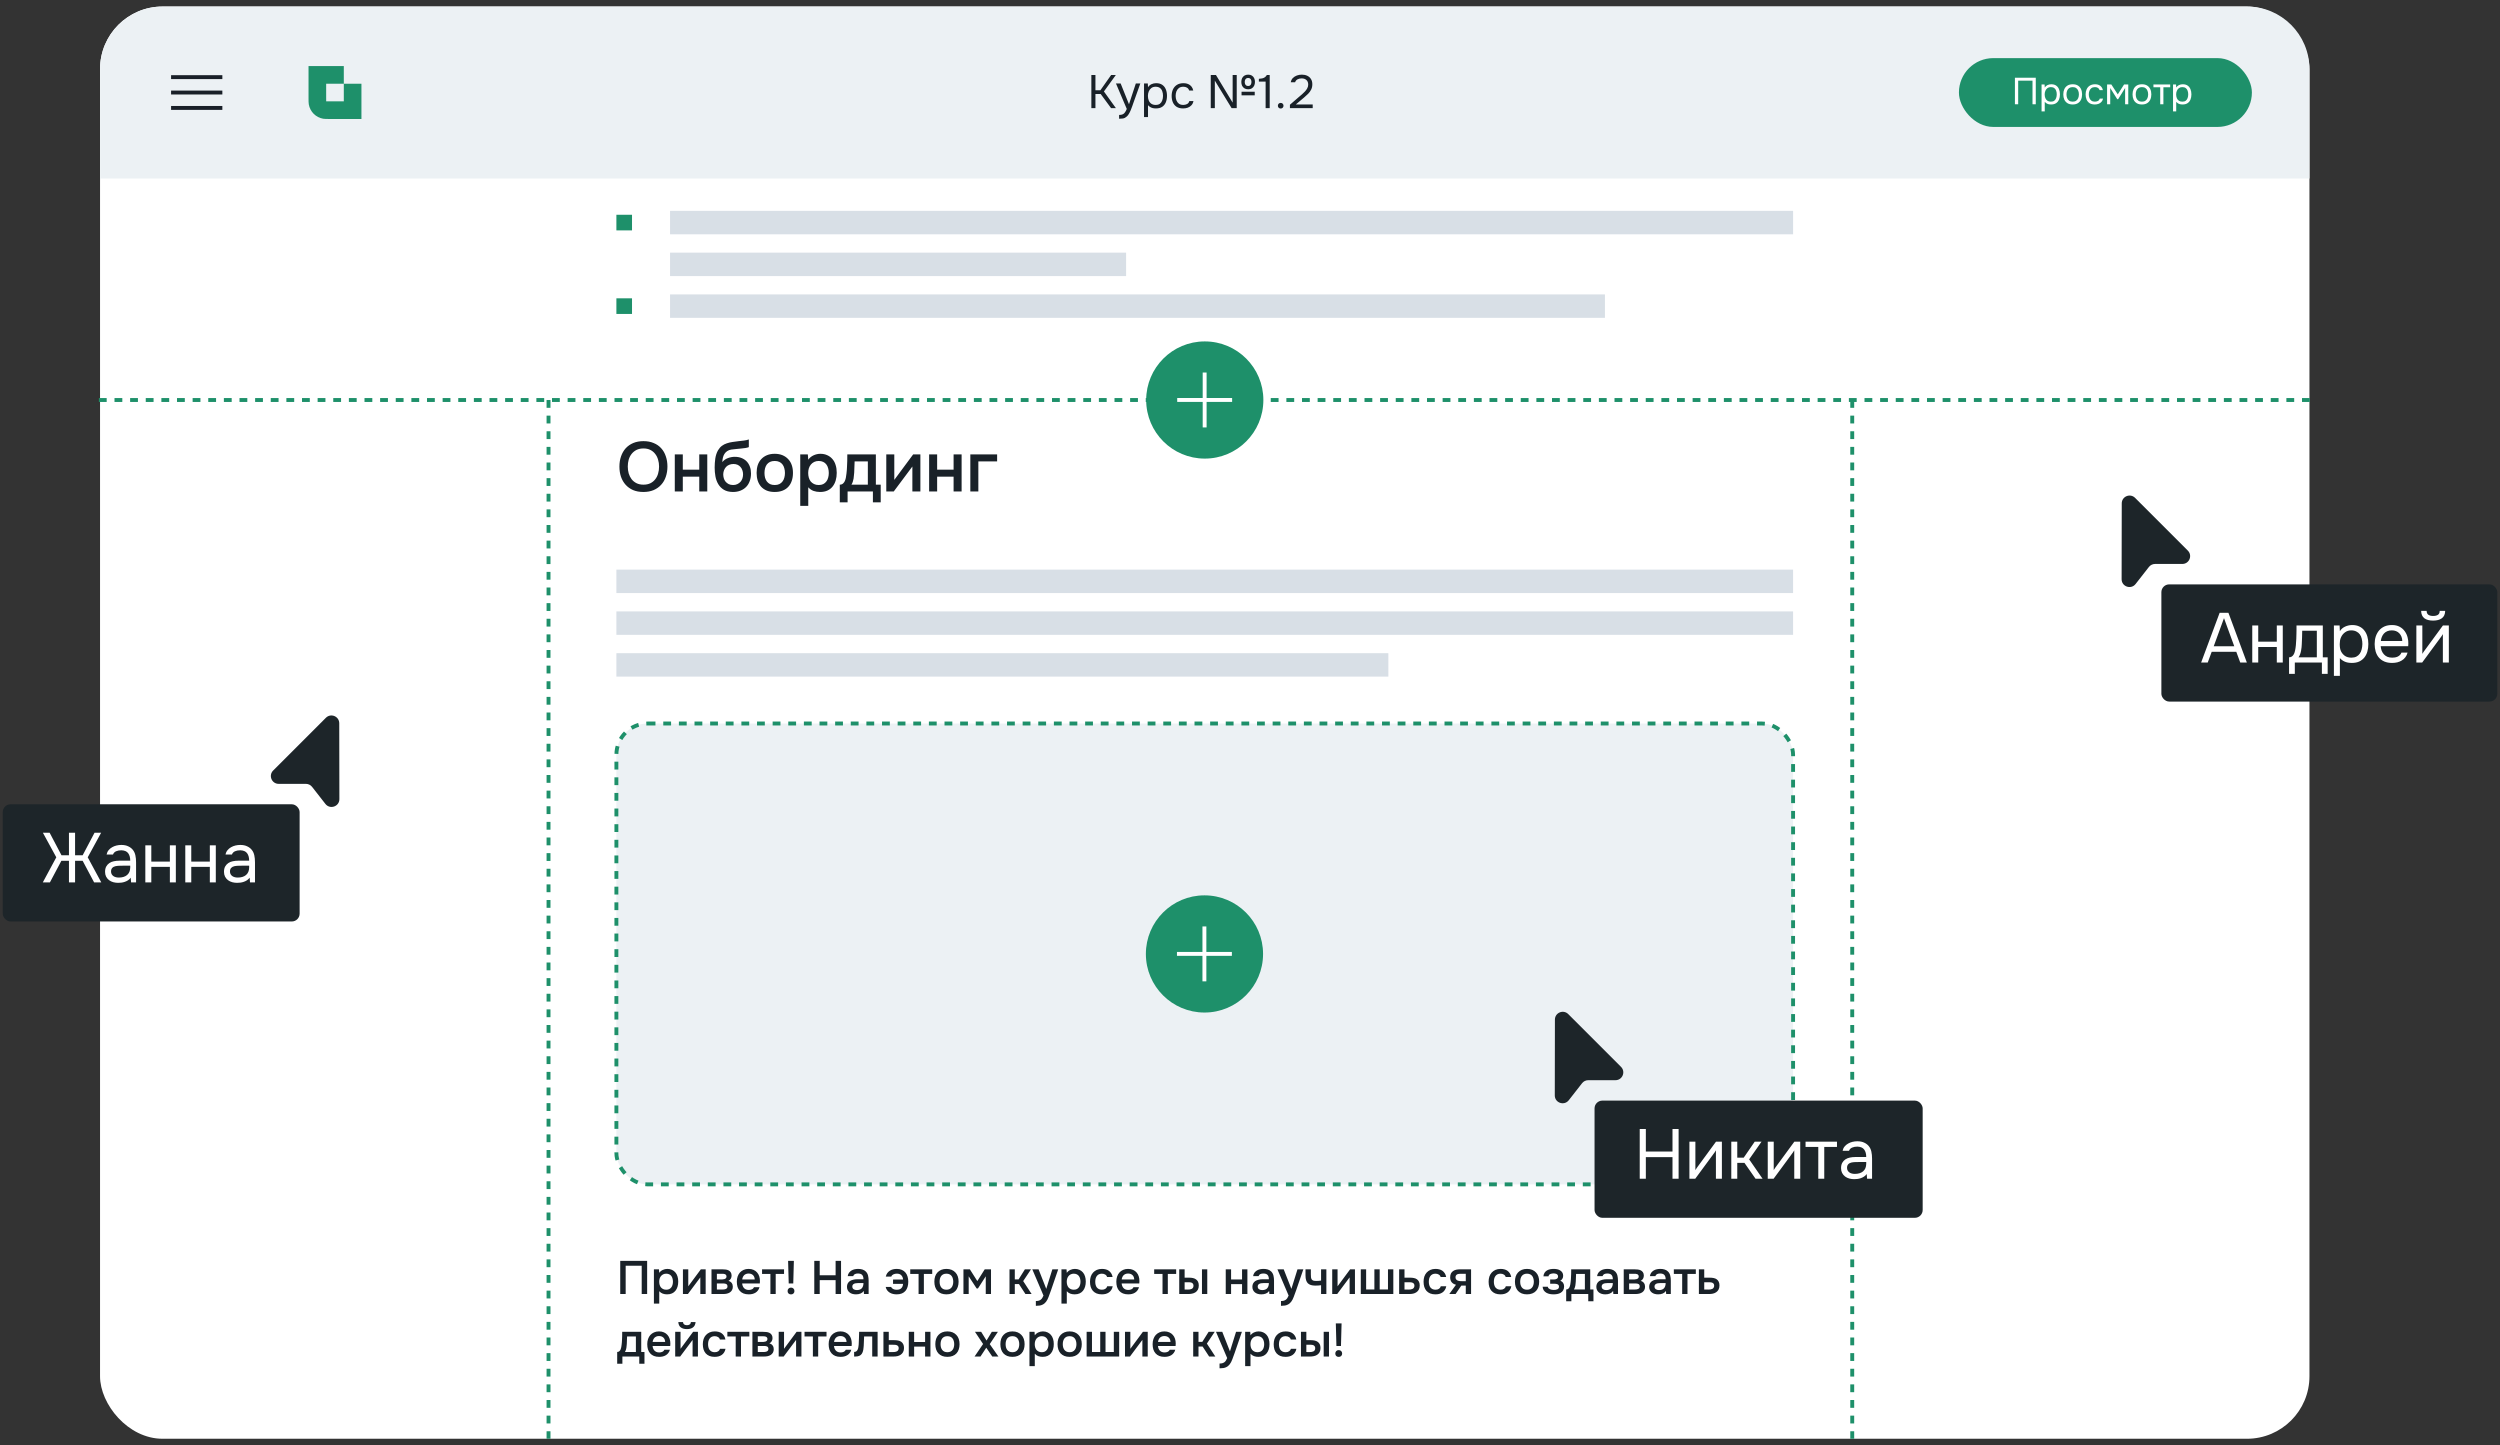 <?xml version="1.0" encoding="UTF-8"?> <svg xmlns="http://www.w3.org/2000/svg" width="320" height="185" viewBox="0 0 320 185" fill="none"><rect x="0" y="0" width="320" height="185" fill="#333333" stroke="none"/><rect x="12.805" y="0.838" width="282.805" height="183.323" rx="8" fill="white"></rect><path d="M12.805 8.838C12.805 4.42 16.386 0.838 20.805 0.838H287.609C292.028 0.838 295.609 4.42 295.609 8.838V22.852H12.805V8.838Z" fill="#ECF1F4"></path><path fill-rule="evenodd" clip-rule="evenodd" d="M41.749 10.716H44.007V12.973H42.246C42.002 12.973 41.868 12.973 41.771 12.97L41.753 12.97L41.752 12.952C41.75 12.854 41.749 12.721 41.749 12.477V10.716ZM44.007 8.459V10.716H46.264V12.973V15.23H44.007H42.246C41.785 15.23 41.554 15.23 41.361 15.197C40.424 15.033 39.689 14.299 39.526 13.361C39.492 13.169 39.492 12.938 39.492 12.477V10.716V8.459H41.749H44.007Z" fill="#1E906A"></path><path d="M139.694 13.844V9.602H140.216V11.558H140.846L142.226 9.602H142.826L141.302 11.708L142.838 13.844H142.22L140.888 12.032H140.216V13.844H139.694ZM143.244 15.2V14.714C143.44 14.714 143.596 14.686 143.712 14.63C143.828 14.578 143.924 14.494 144 14.378C144.08 14.266 144.156 14.122 144.228 13.946L142.842 10.682H143.442L144.51 13.346L145.386 10.682H145.962L145.074 13.172C145.03 13.3 144.98 13.444 144.924 13.604C144.868 13.764 144.806 13.926 144.738 14.09C144.67 14.258 144.594 14.412 144.51 14.552C144.43 14.696 144.34 14.812 144.24 14.9C144.156 14.976 144.074 15.036 143.994 15.08C143.914 15.124 143.816 15.154 143.7 15.17C143.588 15.19 143.436 15.2 143.244 15.2ZM146.435 14.984V10.682H146.921L146.945 11.168C147.053 10.996 147.199 10.866 147.383 10.778C147.571 10.69 147.773 10.646 147.989 10.646C148.309 10.646 148.571 10.718 148.775 10.862C148.979 11.002 149.129 11.194 149.225 11.438C149.325 11.682 149.375 11.958 149.375 12.266C149.375 12.574 149.325 12.85 149.225 13.094C149.125 13.338 148.971 13.53 148.763 13.67C148.555 13.81 148.289 13.88 147.965 13.88C147.805 13.88 147.661 13.864 147.533 13.832C147.405 13.796 147.293 13.746 147.197 13.682C147.101 13.618 147.017 13.546 146.945 13.466V14.984H146.435ZM147.923 13.43C148.155 13.43 148.339 13.378 148.475 13.274C148.611 13.166 148.709 13.024 148.769 12.848C148.833 12.672 148.865 12.478 148.865 12.266C148.865 12.05 148.833 11.854 148.769 11.678C148.709 11.502 148.609 11.362 148.469 11.258C148.329 11.154 148.143 11.102 147.911 11.102C147.703 11.102 147.525 11.156 147.377 11.264C147.233 11.368 147.123 11.51 147.047 11.69C146.971 11.866 146.933 12.06 146.933 12.272C146.933 12.492 146.969 12.69 147.041 12.866C147.113 13.042 147.223 13.18 147.371 13.28C147.519 13.38 147.703 13.43 147.923 13.43ZM151.441 13.88C151.109 13.88 150.833 13.812 150.613 13.676C150.397 13.536 150.235 13.344 150.127 13.1C150.023 12.856 149.971 12.58 149.971 12.272C149.971 11.972 150.025 11.7 150.133 11.456C150.245 11.208 150.413 11.012 150.637 10.868C150.865 10.72 151.153 10.646 151.501 10.646C151.717 10.646 151.909 10.682 152.077 10.754C152.249 10.826 152.391 10.932 152.503 11.072C152.615 11.208 152.693 11.38 152.737 11.588H152.215C152.155 11.412 152.059 11.288 151.927 11.216C151.799 11.14 151.647 11.102 151.471 11.102C151.231 11.102 151.039 11.158 150.895 11.27C150.751 11.382 150.645 11.528 150.577 11.708C150.513 11.884 150.481 12.072 150.481 12.272C150.481 12.48 150.515 12.672 150.583 12.848C150.651 13.024 150.757 13.166 150.901 13.274C151.045 13.378 151.231 13.43 151.459 13.43C151.627 13.43 151.785 13.394 151.933 13.322C152.085 13.25 152.185 13.122 152.233 12.938H152.761C152.721 13.154 152.635 13.332 152.503 13.472C152.375 13.612 152.217 13.716 152.029 13.784C151.845 13.848 151.649 13.88 151.441 13.88ZM154.977 13.844V9.602H155.643L157.779 13.136V9.602H158.301V13.844H157.647L155.499 10.322V13.844H154.977ZM158.919 12.206V11.744H160.605V12.206H158.919ZM159.771 11.432C159.579 11.432 159.417 11.39 159.285 11.306C159.153 11.222 159.053 11.11 158.985 10.97C158.921 10.826 158.889 10.666 158.889 10.49C158.889 10.306 158.923 10.144 158.991 10.004C159.059 9.864 159.159 9.754 159.291 9.674C159.423 9.594 159.583 9.554 159.771 9.554C159.955 9.554 160.111 9.594 160.239 9.674C160.367 9.754 160.465 9.864 160.533 10.004C160.601 10.144 160.635 10.306 160.635 10.49C160.635 10.666 160.601 10.826 160.533 10.97C160.465 11.11 160.367 11.222 160.239 11.306C160.111 11.39 159.955 11.432 159.771 11.432ZM159.765 11.006C159.869 11.006 159.951 10.982 160.011 10.934C160.075 10.886 160.119 10.822 160.143 10.742C160.171 10.662 160.185 10.578 160.185 10.49C160.185 10.402 160.171 10.32 160.143 10.244C160.119 10.164 160.075 10.1 160.011 10.052C159.951 10.004 159.869 9.98 159.765 9.98C159.661 9.98 159.575 10.004 159.507 10.052C159.443 10.1 159.397 10.164 159.369 10.244C159.341 10.32 159.327 10.402 159.327 10.49C159.327 10.582 159.341 10.668 159.369 10.748C159.401 10.828 159.449 10.892 159.513 10.94C159.577 10.984 159.661 11.006 159.765 11.006ZM162 13.844V10.442H161.136V10.088C161.296 10.076 161.438 10.058 161.562 10.034C161.686 10.006 161.796 9.96 161.892 9.896C161.992 9.828 162.08 9.73 162.156 9.602H162.522V13.844H162ZM163.928 13.892C163.824 13.892 163.738 13.858 163.67 13.79C163.602 13.722 163.568 13.636 163.568 13.532C163.568 13.428 163.602 13.342 163.67 13.274C163.738 13.206 163.824 13.172 163.928 13.172C164.032 13.172 164.118 13.206 164.186 13.274C164.254 13.342 164.288 13.428 164.288 13.532C164.288 13.636 164.254 13.722 164.186 13.79C164.118 13.858 164.032 13.892 163.928 13.892ZM165.11 13.844V13.406L166.31 12.368C166.418 12.276 166.536 12.176 166.664 12.068C166.796 11.956 166.92 11.836 167.036 11.708C167.156 11.58 167.254 11.444 167.33 11.3C167.41 11.152 167.45 10.996 167.45 10.832C167.45 10.576 167.374 10.38 167.222 10.244C167.07 10.104 166.866 10.034 166.61 10.034C166.406 10.034 166.228 10.076 166.076 10.16C165.924 10.244 165.824 10.366 165.776 10.526H165.218C165.258 10.306 165.348 10.126 165.488 9.986C165.632 9.842 165.804 9.734 166.004 9.662C166.208 9.59 166.418 9.554 166.634 9.554C166.898 9.554 167.13 9.602 167.33 9.698C167.534 9.794 167.692 9.934 167.804 10.118C167.92 10.298 167.978 10.52 167.978 10.784C167.978 11.044 167.928 11.272 167.828 11.468C167.732 11.664 167.604 11.842 167.444 12.002C167.288 12.158 167.12 12.312 166.94 12.464L165.866 13.37H168.026V13.844H165.11Z" fill="#192128"></path><path d="M21.898 9.873H28.461" stroke="#192028" stroke-width="0.5"></path><path d="M21.898 11.844H28.461" stroke="#192028" stroke-width="0.5"></path><path d="M21.898 13.815H28.461" stroke="#192028" stroke-width="0.5"></path><rect x="250.742" y="7.439" width="37.5" height="8.809" rx="4.404" fill="#1E906A"></rect><path d="M257.91 13.344V9.95H260.579V13.344H260.161V10.329H258.327V13.344H257.91ZM261.32 14.256V10.814H261.709L261.728 11.203C261.814 11.065 261.931 10.961 262.078 10.891C262.229 10.82 262.39 10.785 262.563 10.785C262.819 10.785 263.029 10.843 263.192 10.958C263.355 11.07 263.475 11.224 263.552 11.419C263.632 11.614 263.672 11.835 263.672 12.081C263.672 12.328 263.632 12.549 263.552 12.744C263.472 12.939 263.349 13.092 263.182 13.204C263.016 13.316 262.803 13.373 262.544 13.373C262.416 13.373 262.301 13.36 262.198 13.334C262.096 13.305 262.006 13.265 261.93 13.214C261.853 13.163 261.786 13.105 261.728 13.041V14.256H261.32ZM262.51 13.012C262.696 13.012 262.843 12.971 262.952 12.888C263.061 12.801 263.139 12.688 263.187 12.547C263.238 12.406 263.264 12.251 263.264 12.081C263.264 11.909 263.238 11.752 263.187 11.611C263.139 11.47 263.059 11.358 262.947 11.275C262.835 11.192 262.686 11.15 262.501 11.15C262.334 11.15 262.192 11.193 262.074 11.28C261.958 11.363 261.87 11.476 261.81 11.62C261.749 11.761 261.718 11.916 261.718 12.086C261.718 12.262 261.747 12.421 261.805 12.561C261.862 12.702 261.95 12.812 262.069 12.893C262.187 12.973 262.334 13.012 262.51 13.012ZM265.302 13.373C265.037 13.373 264.814 13.318 264.635 13.209C264.456 13.097 264.321 12.944 264.232 12.748C264.145 12.553 264.102 12.331 264.102 12.081C264.102 11.829 264.145 11.606 264.232 11.414C264.321 11.219 264.456 11.065 264.635 10.953C264.814 10.841 265.04 10.785 265.312 10.785C265.577 10.785 265.798 10.841 265.974 10.953C266.153 11.065 266.286 11.219 266.373 11.414C266.462 11.606 266.507 11.829 266.507 12.081C266.507 12.331 266.462 12.553 266.373 12.748C266.283 12.944 266.149 13.097 265.969 13.209C265.793 13.318 265.571 13.373 265.302 13.373ZM265.302 13.012C265.488 13.012 265.638 12.971 265.753 12.888C265.872 12.805 265.958 12.693 266.013 12.552C266.07 12.411 266.099 12.254 266.099 12.081C266.099 11.909 266.07 11.752 266.013 11.611C265.958 11.47 265.872 11.358 265.753 11.275C265.638 11.192 265.488 11.15 265.302 11.15C265.12 11.15 264.969 11.192 264.851 11.275C264.736 11.358 264.649 11.47 264.592 11.611C264.537 11.752 264.51 11.909 264.51 12.081C264.51 12.254 264.537 12.411 264.592 12.552C264.649 12.693 264.736 12.805 264.851 12.888C264.969 12.971 265.12 13.012 265.302 13.012ZM268.133 13.373C267.867 13.373 267.646 13.318 267.47 13.209C267.298 13.097 267.168 12.944 267.082 12.748C266.998 12.553 266.957 12.332 266.957 12.086C266.957 11.846 267 11.629 267.086 11.433C267.176 11.235 267.31 11.078 267.49 10.963C267.672 10.845 267.902 10.785 268.181 10.785C268.354 10.785 268.507 10.814 268.642 10.872C268.779 10.929 268.893 11.014 268.982 11.126C269.072 11.235 269.134 11.373 269.17 11.539H268.752C268.704 11.398 268.627 11.299 268.522 11.241C268.419 11.181 268.298 11.15 268.157 11.15C267.965 11.15 267.811 11.195 267.696 11.284C267.581 11.374 267.496 11.491 267.442 11.635C267.39 11.776 267.365 11.926 267.365 12.086C267.365 12.252 267.392 12.406 267.446 12.547C267.501 12.688 267.586 12.801 267.701 12.888C267.816 12.971 267.965 13.012 268.147 13.012C268.282 13.012 268.408 12.984 268.526 12.926C268.648 12.868 268.728 12.766 268.766 12.619H269.189C269.157 12.792 269.088 12.934 268.982 13.046C268.88 13.158 268.754 13.241 268.603 13.296C268.456 13.347 268.299 13.373 268.133 13.373ZM269.706 13.344V10.814H270.253L271.074 12.081L271.88 10.814H272.418V13.344H272.015V11.265L271.122 12.696H271.007L270.109 11.265V13.344H269.706ZM274.166 13.373C273.901 13.373 273.678 13.318 273.499 13.209C273.32 13.097 273.185 12.944 273.096 12.748C273.009 12.553 272.966 12.331 272.966 12.081C272.966 11.829 273.009 11.606 273.096 11.414C273.185 11.219 273.32 11.065 273.499 10.953C273.678 10.841 273.904 10.785 274.176 10.785C274.441 10.785 274.662 10.841 274.838 10.953C275.017 11.065 275.15 11.219 275.237 11.414C275.326 11.606 275.371 11.829 275.371 12.081C275.371 12.331 275.326 12.553 275.237 12.748C275.147 12.944 275.013 13.097 274.833 13.209C274.657 13.318 274.435 13.373 274.166 13.373ZM274.166 13.012C274.352 13.012 274.502 12.971 274.617 12.888C274.736 12.805 274.822 12.693 274.877 12.552C274.934 12.411 274.963 12.254 274.963 12.081C274.963 11.909 274.934 11.752 274.877 11.611C274.822 11.47 274.736 11.358 274.617 11.275C274.502 11.192 274.352 11.15 274.166 11.15C273.984 11.15 273.833 11.192 273.715 11.275C273.6 11.358 273.513 11.47 273.456 11.611C273.401 11.752 273.374 11.909 273.374 12.081C273.374 12.254 273.401 12.411 273.456 12.552C273.513 12.693 273.6 12.805 273.715 12.888C273.833 12.971 273.984 13.012 274.166 13.012ZM276.507 13.344V11.174H275.639V10.814H277.784V11.174H276.915V13.344H276.507ZM278.148 14.256V10.814H278.537L278.556 11.203C278.643 11.065 278.759 10.961 278.907 10.891C279.057 10.82 279.219 10.785 279.391 10.785C279.647 10.785 279.857 10.843 280.02 10.958C280.183 11.07 280.303 11.224 280.38 11.419C280.46 11.614 280.5 11.835 280.5 12.081C280.5 12.328 280.46 12.549 280.38 12.744C280.3 12.939 280.177 13.092 280.011 13.204C279.844 13.316 279.631 13.373 279.372 13.373C279.244 13.373 279.129 13.36 279.027 13.334C278.924 13.305 278.835 13.265 278.758 13.214C278.681 13.163 278.614 13.105 278.556 13.041V14.256H278.148ZM279.339 13.012C279.524 13.012 279.671 12.971 279.78 12.888C279.889 12.801 279.967 12.688 280.015 12.547C280.067 12.406 280.092 12.251 280.092 12.081C280.092 11.909 280.067 11.752 280.015 11.611C279.967 11.47 279.887 11.358 279.775 11.275C279.663 11.192 279.515 11.15 279.329 11.15C279.163 11.15 279.02 11.193 278.902 11.28C278.787 11.363 278.699 11.476 278.638 11.62C278.577 11.761 278.547 11.916 278.547 12.086C278.547 12.262 278.575 12.421 278.633 12.561C278.691 12.702 278.779 12.812 278.897 12.893C279.015 12.973 279.163 13.012 279.339 13.012Z" fill="white"></path><rect x="78.898" y="92.609" width="150.617" height="58.992" rx="4" fill="#ECF1F4" stroke="#1E906A" stroke-width="0.5" stroke-dasharray="1 1"></rect><path d="M82.834 165.635H82.138V162.017H80.086V165.635H79.39V161.393H82.834V165.635ZM84.384 166.865H83.7V162.473H84.348L84.384 162.923C84.5 162.759 84.65 162.635 84.834 162.551C85.022 162.463 85.218 162.419 85.422 162.419C85.638 162.419 85.832 162.459 86.004 162.539C86.176 162.615 86.322 162.723 86.442 162.863C86.566 163.003 86.658 163.173 86.718 163.373C86.782 163.569 86.814 163.793 86.814 164.045C86.814 164.281 86.784 164.499 86.724 164.699C86.664 164.899 86.574 165.073 86.454 165.221C86.338 165.365 86.192 165.477 86.016 165.557C85.844 165.637 85.634 165.677 85.386 165.677C85.194 165.677 85.01 165.647 84.834 165.587C84.662 165.523 84.512 165.419 84.384 165.275V166.865ZM85.278 165.083C85.426 165.083 85.554 165.057 85.662 165.005C85.77 164.949 85.858 164.875 85.926 164.783C85.998 164.691 86.05 164.583 86.082 164.459C86.118 164.335 86.136 164.201 86.136 164.057C86.136 163.913 86.118 163.779 86.082 163.655C86.05 163.527 85.998 163.417 85.926 163.325C85.858 163.233 85.768 163.161 85.656 163.109C85.548 163.057 85.418 163.031 85.266 163.031C85.13 163.031 85.004 163.059 84.888 163.115C84.776 163.171 84.682 163.245 84.606 163.337C84.53 163.429 84.472 163.539 84.432 163.667C84.396 163.791 84.378 163.919 84.378 164.051C84.378 164.195 84.396 164.331 84.432 164.459C84.468 164.583 84.522 164.691 84.594 164.783C84.67 164.871 84.764 164.943 84.876 164.999C84.988 165.055 85.122 165.083 85.278 165.083ZM88.051 165.635H87.415V162.473H88.099V164.645L89.707 162.473H90.325V165.635H89.641V163.505C89.637 163.513 89.107 164.223 88.051 165.635ZM91.071 162.473H92.421C92.561 162.473 92.703 162.481 92.847 162.497C92.991 162.509 93.121 162.543 93.237 162.599C93.357 162.655 93.453 162.737 93.525 162.845C93.601 162.949 93.641 163.091 93.645 163.271C93.645 163.411 93.613 163.541 93.549 163.661C93.485 163.781 93.383 163.879 93.243 163.955C93.435 164.007 93.575 164.099 93.663 164.231C93.755 164.359 93.801 164.513 93.801 164.693C93.801 164.861 93.767 165.007 93.699 165.131C93.631 165.251 93.541 165.349 93.429 165.425C93.317 165.497 93.187 165.551 93.039 165.587C92.891 165.619 92.735 165.635 92.571 165.635H91.071V162.473ZM91.761 163.043V163.769H92.175C92.267 163.769 92.361 163.769 92.457 163.769C92.557 163.765 92.645 163.751 92.721 163.727C92.801 163.703 92.865 163.665 92.913 163.613C92.965 163.561 92.991 163.487 92.991 163.391C92.991 163.307 92.971 163.243 92.931 163.199C92.895 163.151 92.849 163.115 92.793 163.091C92.737 163.067 92.673 163.053 92.601 163.049C92.533 163.045 92.469 163.043 92.409 163.043H91.761ZM92.457 165.059C92.537 165.059 92.615 165.055 92.691 165.047C92.771 165.039 92.841 165.021 92.901 164.993C92.965 164.961 93.017 164.921 93.057 164.873C93.097 164.821 93.117 164.753 93.117 164.669C93.117 164.517 93.069 164.415 92.973 164.363C92.881 164.311 92.767 164.285 92.631 164.285H91.761V165.059H92.457ZM94.999 164.285C95.007 164.401 95.031 164.509 95.07 164.609C95.111 164.709 95.165 164.797 95.233 164.873C95.3 164.945 95.385 165.003 95.484 165.047C95.588 165.091 95.709 165.113 95.844 165.113C95.989 165.113 96.121 165.087 96.24 165.035C96.365 164.983 96.454 164.893 96.51 164.765H97.213C97.172 164.925 97.106 165.063 97.014 165.179C96.927 165.295 96.82 165.391 96.697 165.467C96.576 165.539 96.442 165.593 96.294 165.629C96.15 165.661 95.996 165.677 95.832 165.677C95.581 165.677 95.359 165.639 95.166 165.563C94.978 165.487 94.82 165.377 94.692 165.233C94.564 165.089 94.469 164.919 94.404 164.723C94.344 164.523 94.314 164.299 94.314 164.051C94.314 163.811 94.349 163.593 94.416 163.397C94.484 163.197 94.582 163.025 94.71 162.881C94.843 162.737 95.001 162.625 95.184 162.545C95.368 162.461 95.579 162.419 95.814 162.419C96.062 162.419 96.276 162.461 96.457 162.545C96.636 162.625 96.787 162.735 96.906 162.875C97.031 163.015 97.123 163.179 97.183 163.367C97.243 163.555 97.272 163.759 97.272 163.979C97.272 164.083 97.266 164.185 97.254 164.285H94.999ZM96.606 163.769C96.594 163.521 96.516 163.333 96.373 163.205C96.233 163.077 96.049 163.013 95.82 163.013C95.692 163.013 95.581 163.033 95.484 163.073C95.388 163.113 95.306 163.167 95.239 163.235C95.174 163.303 95.123 163.383 95.082 163.475C95.043 163.567 95.016 163.665 95.004 163.769H96.606ZM100.358 162.473V163.067H99.29V165.635H98.612V163.067H97.543V162.473H100.358ZM100.955 164.285L100.877 161.393H101.615L101.537 164.285H100.955ZM101.249 164.813C101.381 164.813 101.487 164.855 101.567 164.939C101.647 165.019 101.687 165.125 101.687 165.257C101.687 165.385 101.645 165.489 101.561 165.569C101.481 165.645 101.377 165.683 101.249 165.683C101.117 165.683 101.011 165.645 100.931 165.569C100.851 165.493 100.811 165.389 100.811 165.257C100.811 165.125 100.851 165.019 100.931 164.939C101.011 164.855 101.117 164.813 101.249 164.813ZM104.924 163.235H106.958V161.393H107.654V165.635H106.958V163.859H104.924V165.635H104.228V161.393H104.924V163.235ZM110.56 165.245C110.456 165.393 110.318 165.503 110.146 165.575C109.974 165.643 109.782 165.677 109.57 165.677C109.402 165.677 109.248 165.657 109.108 165.617C108.972 165.577 108.852 165.517 108.748 165.437C108.644 165.353 108.562 165.251 108.502 165.131C108.442 165.007 108.412 164.867 108.412 164.711C108.412 164.539 108.446 164.393 108.514 164.273C108.582 164.149 108.674 164.049 108.79 163.973C108.91 163.897 109.05 163.841 109.21 163.805C109.37 163.765 109.538 163.745 109.714 163.745H110.524C110.524 163.513 110.472 163.333 110.368 163.205C110.264 163.077 110.082 163.011 109.822 163.007C109.67 163.007 109.538 163.033 109.426 163.085C109.318 163.137 109.246 163.223 109.21 163.343H108.508C108.532 163.175 108.586 163.033 108.67 162.917C108.758 162.801 108.862 162.705 108.982 162.629C109.106 162.553 109.242 162.499 109.39 162.467C109.542 162.435 109.694 162.419 109.846 162.419C110.042 162.419 110.224 162.445 110.392 162.497C110.56 162.549 110.706 162.637 110.83 162.761C110.97 162.905 111.064 163.077 111.112 163.277C111.16 163.477 111.184 163.695 111.184 163.931V165.635H110.59L110.56 165.245ZM110.524 164.231H109.864C109.748 164.231 109.632 164.241 109.516 164.261C109.4 164.277 109.3 164.319 109.216 164.387C109.136 164.451 109.096 164.545 109.096 164.669C109.096 164.821 109.15 164.937 109.258 165.017C109.37 165.093 109.506 165.131 109.666 165.131C109.79 165.131 109.904 165.115 110.008 165.083C110.116 165.051 110.208 164.999 110.284 164.927C110.36 164.851 110.418 164.757 110.458 164.645C110.502 164.529 110.524 164.391 110.524 164.231ZM115.594 163.781C115.578 163.561 115.504 163.381 115.372 163.241C115.244 163.097 115.05 163.025 114.79 163.025C114.714 163.025 114.638 163.033 114.562 163.049C114.49 163.061 114.422 163.083 114.358 163.115C114.294 163.143 114.238 163.181 114.19 163.229C114.142 163.277 114.108 163.335 114.088 163.403H113.38C113.42 163.231 113.484 163.083 113.572 162.959C113.664 162.835 113.772 162.733 113.896 162.653C114.024 162.569 114.164 162.509 114.316 162.473C114.468 162.437 114.626 162.419 114.79 162.419C115.038 162.419 115.254 162.461 115.438 162.545C115.622 162.625 115.774 162.737 115.894 162.881C116.014 163.021 116.104 163.191 116.164 163.391C116.228 163.591 116.26 163.813 116.26 164.057C116.26 164.297 116.23 164.517 116.17 164.717C116.11 164.917 116.02 165.089 115.9 165.233C115.78 165.373 115.626 165.483 115.438 165.563C115.254 165.639 115.032 165.677 114.772 165.677C114.624 165.677 114.474 165.661 114.322 165.629C114.174 165.597 114.034 165.543 113.902 165.467C113.774 165.391 113.662 165.293 113.566 165.173C113.47 165.053 113.404 164.905 113.368 164.729H114.07C114.094 164.789 114.13 164.843 114.178 164.891C114.23 164.935 114.288 164.973 114.352 165.005C114.416 165.033 114.484 165.055 114.556 165.071C114.632 165.083 114.708 165.089 114.784 165.089C115.048 165.089 115.246 165.019 115.378 164.879C115.51 164.739 115.58 164.559 115.588 164.339H114.31V163.781H115.594ZM119.324 162.473V163.067H118.256V165.635H117.578V163.067H116.51V162.473H119.324ZM121.14 162.419C121.392 162.419 121.614 162.459 121.806 162.539C121.998 162.619 122.16 162.731 122.292 162.875C122.428 163.015 122.53 163.185 122.598 163.385C122.666 163.585 122.7 163.807 122.7 164.051C122.7 164.299 122.666 164.523 122.598 164.723C122.534 164.919 122.436 165.089 122.304 165.233C122.172 165.377 122.008 165.487 121.812 165.563C121.62 165.639 121.396 165.677 121.14 165.677C120.888 165.677 120.666 165.639 120.474 165.563C120.282 165.483 120.12 165.373 119.988 165.233C119.86 165.089 119.762 164.917 119.694 164.717C119.63 164.517 119.598 164.295 119.598 164.051C119.598 163.807 119.63 163.585 119.694 163.385C119.762 163.185 119.862 163.015 119.994 162.875C120.126 162.731 120.288 162.619 120.48 162.539C120.672 162.459 120.892 162.419 121.14 162.419ZM121.14 165.083C121.296 165.083 121.428 165.057 121.536 165.005C121.648 164.949 121.738 164.875 121.806 164.783C121.878 164.691 121.93 164.583 121.962 164.459C121.998 164.335 122.016 164.201 122.016 164.057C122.016 163.913 121.998 163.779 121.962 163.655C121.93 163.527 121.878 163.417 121.806 163.325C121.738 163.233 121.648 163.161 121.536 163.109C121.428 163.057 121.296 163.031 121.14 163.031C120.988 163.031 120.856 163.057 120.744 163.109C120.636 163.161 120.546 163.233 120.474 163.325C120.406 163.417 120.354 163.527 120.318 163.655C120.286 163.779 120.27 163.913 120.27 164.057C120.27 164.201 120.286 164.335 120.318 164.459C120.354 164.583 120.406 164.691 120.474 164.783C120.546 164.875 120.636 164.949 120.744 165.005C120.856 165.057 120.988 165.083 121.14 165.083ZM123.321 162.473H124.143L125.097 163.979L126.045 162.473H126.849V165.635H126.177V163.367L125.175 164.927H125.013L123.993 163.367V165.635H123.321V162.473ZM129.216 165.635V162.473H129.894V163.763H130.38L131.19 162.473H131.97L130.968 163.979L132.048 165.635H131.256L130.422 164.357H129.894V165.635H129.216ZM134.701 162.473H135.451L134.539 165.131C134.423 165.459 134.317 165.749 134.221 166.001C134.129 166.253 134.019 166.463 133.891 166.631C133.763 166.799 133.605 166.925 133.417 167.009C133.233 167.097 132.991 167.141 132.691 167.141H132.589V166.529C132.605 166.529 132.621 166.529 132.637 166.529C132.757 166.529 132.863 166.515 132.955 166.487C133.051 166.459 133.137 166.417 133.213 166.361C133.289 166.305 133.355 166.231 133.411 166.139C133.467 166.051 133.519 165.949 133.567 165.833L132.133 162.473H132.937L133.921 164.975L134.701 162.473ZM136.55 166.865H135.866V162.473H136.514L136.55 162.923C136.666 162.759 136.816 162.635 137 162.551C137.188 162.463 137.384 162.419 137.588 162.419C137.804 162.419 137.998 162.459 138.17 162.539C138.342 162.615 138.488 162.723 138.608 162.863C138.732 163.003 138.824 163.173 138.884 163.373C138.948 163.569 138.98 163.793 138.98 164.045C138.98 164.281 138.95 164.499 138.89 164.699C138.83 164.899 138.74 165.073 138.62 165.221C138.504 165.365 138.358 165.477 138.182 165.557C138.01 165.637 137.8 165.677 137.552 165.677C137.36 165.677 137.176 165.647 137 165.587C136.828 165.523 136.678 165.419 136.55 165.275V166.865ZM137.444 165.083C137.592 165.083 137.72 165.057 137.828 165.005C137.936 164.949 138.024 164.875 138.092 164.783C138.164 164.691 138.216 164.583 138.248 164.459C138.284 164.335 138.302 164.201 138.302 164.057C138.302 163.913 138.284 163.779 138.248 163.655C138.216 163.527 138.164 163.417 138.092 163.325C138.024 163.233 137.934 163.161 137.822 163.109C137.714 163.057 137.584 163.031 137.432 163.031C137.296 163.031 137.17 163.059 137.054 163.115C136.942 163.171 136.848 163.245 136.772 163.337C136.696 163.429 136.638 163.539 136.598 163.667C136.562 163.791 136.544 163.919 136.544 164.051C136.544 164.195 136.562 164.331 136.598 164.459C136.634 164.583 136.688 164.691 136.76 164.783C136.836 164.871 136.93 164.943 137.042 164.999C137.154 165.055 137.288 165.083 137.444 165.083ZM141.032 165.677C140.78 165.677 140.558 165.639 140.366 165.563C140.178 165.483 140.02 165.373 139.892 165.233C139.768 165.089 139.674 164.919 139.61 164.723C139.55 164.523 139.52 164.303 139.52 164.063C139.52 163.823 139.552 163.603 139.616 163.403C139.684 163.203 139.784 163.031 139.916 162.887C140.048 162.743 140.208 162.629 140.396 162.545C140.584 162.461 140.802 162.419 141.05 162.419C141.226 162.419 141.388 162.439 141.536 162.479C141.688 162.515 141.822 162.577 141.938 162.665C142.054 162.749 142.154 162.857 142.238 162.989C142.322 163.117 142.38 163.273 142.412 163.457H141.704C141.668 163.321 141.59 163.217 141.47 163.145C141.354 163.069 141.21 163.031 141.038 163.031C140.886 163.031 140.756 163.059 140.648 163.115C140.54 163.171 140.452 163.247 140.384 163.343C140.316 163.439 140.266 163.551 140.234 163.679C140.206 163.803 140.192 163.933 140.192 164.069C140.192 164.209 140.208 164.341 140.24 164.465C140.272 164.589 140.322 164.697 140.39 164.789C140.462 164.877 140.552 164.949 140.66 165.005C140.768 165.057 140.898 165.083 141.05 165.083C141.23 165.083 141.378 165.043 141.494 164.963C141.614 164.883 141.69 164.777 141.722 164.645H142.424C142.392 164.825 142.332 164.981 142.244 165.113C142.16 165.245 142.056 165.353 141.932 165.437C141.808 165.521 141.67 165.583 141.518 165.623C141.366 165.659 141.204 165.677 141.032 165.677ZM143.573 164.285C143.581 164.401 143.605 164.509 143.645 164.609C143.685 164.709 143.739 164.797 143.807 164.873C143.875 164.945 143.959 165.003 144.059 165.047C144.163 165.091 144.283 165.113 144.419 165.113C144.563 165.113 144.695 165.087 144.815 165.035C144.939 164.983 145.029 164.893 145.085 164.765H145.787C145.747 164.925 145.681 165.063 145.589 165.179C145.501 165.295 145.395 165.391 145.271 165.467C145.151 165.539 145.017 165.593 144.869 165.629C144.725 165.661 144.571 165.677 144.407 165.677C144.155 165.677 143.933 165.639 143.741 165.563C143.553 165.487 143.395 165.377 143.267 165.233C143.139 165.089 143.043 164.919 142.979 164.723C142.919 164.523 142.889 164.299 142.889 164.051C142.889 163.811 142.923 163.593 142.991 163.397C143.059 163.197 143.157 163.025 143.285 162.881C143.417 162.737 143.575 162.625 143.759 162.545C143.943 162.461 144.153 162.419 144.389 162.419C144.637 162.419 144.851 162.461 145.031 162.545C145.211 162.625 145.361 162.735 145.481 162.875C145.605 163.015 145.697 163.179 145.757 163.367C145.817 163.555 145.847 163.759 145.847 163.979C145.847 164.083 145.841 164.185 145.829 164.285H143.573ZM145.181 163.769C145.169 163.521 145.091 163.333 144.947 163.205C144.807 163.077 144.623 163.013 144.395 163.013C144.267 163.013 144.155 163.033 144.059 163.073C143.963 163.113 143.881 163.167 143.813 163.235C143.749 163.303 143.697 163.383 143.657 163.475C143.617 163.567 143.591 163.665 143.579 163.769H145.181ZM150.549 162.473V163.067H149.481V165.635H148.803V163.067H147.735V162.473H150.549ZM150.942 162.473H151.632V163.541H152.202C152.378 163.541 152.542 163.557 152.694 163.589C152.846 163.621 152.976 163.677 153.084 163.757C153.196 163.833 153.284 163.935 153.348 164.063C153.412 164.191 153.444 164.351 153.444 164.543C153.444 164.759 153.404 164.939 153.324 165.083C153.244 165.223 153.14 165.335 153.012 165.419C152.884 165.499 152.74 165.555 152.58 165.587C152.42 165.619 152.262 165.635 152.106 165.635H150.942V162.473ZM153.852 165.635V162.473H154.53V165.635H153.852ZM152.046 165.065C152.134 165.065 152.222 165.059 152.31 165.047C152.398 165.031 152.476 165.007 152.544 164.975C152.612 164.939 152.666 164.889 152.706 164.825C152.746 164.761 152.766 164.677 152.766 164.573C152.766 164.485 152.75 164.413 152.718 164.357C152.69 164.301 152.65 164.257 152.598 164.225C152.55 164.189 152.494 164.165 152.43 164.153C152.366 164.141 152.302 164.133 152.238 164.129H151.632V165.059L152.046 165.065ZM156.895 165.635V162.473H157.579V163.775H158.983V162.473H159.667V165.635H158.983V164.369H157.579V165.635H156.895ZM162.451 165.245C162.347 165.393 162.209 165.503 162.037 165.575C161.865 165.643 161.673 165.677 161.461 165.677C161.293 165.677 161.139 165.657 160.999 165.617C160.863 165.577 160.743 165.517 160.639 165.437C160.535 165.353 160.453 165.251 160.393 165.131C160.333 165.007 160.303 164.867 160.303 164.711C160.303 164.539 160.337 164.393 160.405 164.273C160.473 164.149 160.565 164.049 160.681 163.973C160.801 163.897 160.941 163.841 161.101 163.805C161.261 163.765 161.429 163.745 161.605 163.745H162.415C162.415 163.513 162.363 163.333 162.259 163.205C162.155 163.077 161.973 163.011 161.713 163.007C161.561 163.007 161.429 163.033 161.317 163.085C161.209 163.137 161.137 163.223 161.101 163.343H160.399C160.423 163.175 160.477 163.033 160.561 162.917C160.649 162.801 160.753 162.705 160.873 162.629C160.997 162.553 161.133 162.499 161.281 162.467C161.433 162.435 161.585 162.419 161.737 162.419C161.933 162.419 162.115 162.445 162.283 162.497C162.451 162.549 162.597 162.637 162.721 162.761C162.861 162.905 162.955 163.077 163.003 163.277C163.051 163.477 163.075 163.695 163.075 163.931V165.635H162.481L162.451 165.245ZM162.415 164.231H161.755C161.639 164.231 161.523 164.241 161.407 164.261C161.291 164.277 161.191 164.319 161.107 164.387C161.027 164.451 160.987 164.545 160.987 164.669C160.987 164.821 161.041 164.937 161.149 165.017C161.261 165.093 161.397 165.131 161.557 165.131C161.681 165.131 161.795 165.115 161.899 165.083C162.007 165.051 162.099 164.999 162.175 164.927C162.251 164.851 162.309 164.757 162.349 164.645C162.393 164.529 162.415 164.391 162.415 164.231ZM166.078 162.473H166.827L165.916 165.131C165.8 165.459 165.694 165.749 165.598 166.001C165.506 166.253 165.396 166.463 165.268 166.631C165.14 166.799 164.982 166.925 164.794 167.009C164.61 167.097 164.368 167.141 164.068 167.141H163.966V166.529C163.982 166.529 163.998 166.529 164.014 166.529C164.134 166.529 164.24 166.515 164.332 166.487C164.428 166.459 164.514 166.417 164.59 166.361C164.666 166.305 164.732 166.231 164.788 166.139C164.844 166.051 164.896 165.949 164.944 165.833L163.51 162.473H164.314L165.298 164.975L166.078 162.473ZM167.105 162.473H167.789V163.097C167.789 163.257 167.795 163.391 167.807 163.499C167.823 163.607 167.855 163.697 167.903 163.769C167.951 163.837 168.021 163.887 168.113 163.919C168.205 163.947 168.329 163.961 168.485 163.961C168.585 163.961 168.693 163.957 168.809 163.949C168.925 163.937 169.021 163.925 169.097 163.913V162.473H169.775V165.635H169.097V164.507C169.005 164.523 168.897 164.535 168.773 164.543C168.649 164.551 168.535 164.555 168.431 164.555C168.387 164.555 168.343 164.555 168.299 164.555C168.107 164.551 167.937 164.527 167.789 164.483C167.641 164.435 167.515 164.363 167.411 164.267C167.311 164.167 167.235 164.035 167.183 163.871C167.131 163.707 167.105 163.505 167.105 163.265V162.473ZM171.16 165.635H170.524V162.473H171.208V164.645L172.816 162.473H173.434V165.635H172.75V163.505C172.746 163.513 172.216 164.223 171.16 165.635ZM174.181 162.473H174.865V165.053H175.921V162.473H176.599V165.053H177.661V162.473H178.345V165.635H174.181V162.473ZM179.091 162.473H179.775V163.541H180.483C180.667 163.541 180.833 163.557 180.981 163.589C181.133 163.617 181.263 163.671 181.371 163.751C181.483 163.831 181.569 163.935 181.629 164.063C181.693 164.191 181.725 164.349 181.725 164.537C181.725 164.749 181.685 164.927 181.605 165.071C181.529 165.211 181.427 165.323 181.299 165.407C181.175 165.491 181.033 165.551 180.873 165.587C180.713 165.619 180.551 165.635 180.387 165.635H179.091V162.473ZM180.309 165.065C180.401 165.065 180.491 165.059 180.579 165.047C180.671 165.031 180.749 165.007 180.813 164.975C180.881 164.939 180.935 164.889 180.975 164.825C181.019 164.761 181.043 164.677 181.047 164.573C181.047 164.461 181.023 164.375 180.975 164.315C180.927 164.255 180.867 164.211 180.795 164.183C180.723 164.155 180.643 164.139 180.555 164.135C180.471 164.131 180.393 164.129 180.321 164.129H179.775V165.059L180.309 165.065ZM183.729 165.677C183.477 165.677 183.255 165.639 183.063 165.563C182.875 165.483 182.717 165.373 182.589 165.233C182.465 165.089 182.371 164.919 182.307 164.723C182.247 164.523 182.217 164.303 182.217 164.063C182.217 163.823 182.249 163.603 182.313 163.403C182.381 163.203 182.481 163.031 182.613 162.887C182.745 162.743 182.905 162.629 183.093 162.545C183.281 162.461 183.499 162.419 183.747 162.419C183.923 162.419 184.085 162.439 184.233 162.479C184.385 162.515 184.519 162.577 184.635 162.665C184.751 162.749 184.851 162.857 184.935 162.989C185.019 163.117 185.077 163.273 185.109 163.457H184.401C184.365 163.321 184.287 163.217 184.167 163.145C184.051 163.069 183.907 163.031 183.735 163.031C183.583 163.031 183.453 163.059 183.345 163.115C183.237 163.171 183.149 163.247 183.081 163.343C183.013 163.439 182.963 163.551 182.931 163.679C182.903 163.803 182.889 163.933 182.889 164.069C182.889 164.209 182.905 164.341 182.937 164.465C182.969 164.589 183.019 164.697 183.087 164.789C183.159 164.877 183.249 164.949 183.357 165.005C183.465 165.057 183.595 165.083 183.747 165.083C183.927 165.083 184.075 165.043 184.191 164.963C184.311 164.883 184.387 164.777 184.419 164.645H185.121C185.089 164.825 185.029 164.981 184.941 165.113C184.857 165.245 184.753 165.353 184.629 165.437C184.505 165.521 184.367 165.583 184.215 165.623C184.063 165.659 183.901 165.677 183.729 165.677ZM188.298 165.635H187.62V164.555H187.05L186.312 165.635H185.508L186.366 164.447C186.122 164.387 185.936 164.277 185.808 164.117C185.684 163.957 185.622 163.753 185.622 163.505C185.622 163.309 185.654 163.145 185.718 163.013C185.786 162.881 185.878 162.775 185.994 162.695C186.114 162.611 186.25 162.553 186.402 162.521C186.554 162.489 186.718 162.473 186.894 162.473H188.298V165.635ZM187.62 163.043H186.942C186.866 163.043 186.79 163.049 186.714 163.061C186.638 163.069 186.568 163.091 186.504 163.127C186.444 163.159 186.396 163.205 186.36 163.265C186.324 163.325 186.306 163.397 186.306 163.481C186.306 163.493 186.306 163.503 186.306 163.511C186.306 163.615 186.336 163.703 186.396 163.775C186.456 163.847 186.534 163.899 186.63 163.931C186.726 163.959 186.814 163.977 186.894 163.985C186.974 163.989 187.054 163.991 187.134 163.991H187.62V163.043ZM192.055 165.677C191.803 165.677 191.581 165.639 191.389 165.563C191.201 165.483 191.043 165.373 190.915 165.233C190.791 165.089 190.697 164.919 190.633 164.723C190.573 164.523 190.543 164.303 190.543 164.063C190.543 163.823 190.575 163.603 190.639 163.403C190.707 163.203 190.807 163.031 190.939 162.887C191.071 162.743 191.231 162.629 191.419 162.545C191.607 162.461 191.825 162.419 192.073 162.419C192.249 162.419 192.411 162.439 192.559 162.479C192.711 162.515 192.845 162.577 192.961 162.665C193.077 162.749 193.177 162.857 193.261 162.989C193.345 163.117 193.403 163.273 193.435 163.457H192.727C192.691 163.321 192.613 163.217 192.493 163.145C192.377 163.069 192.233 163.031 192.061 163.031C191.909 163.031 191.779 163.059 191.671 163.115C191.563 163.171 191.475 163.247 191.407 163.343C191.339 163.439 191.289 163.551 191.257 163.679C191.229 163.803 191.215 163.933 191.215 164.069C191.215 164.209 191.231 164.341 191.263 164.465C191.295 164.589 191.345 164.697 191.413 164.789C191.485 164.877 191.575 164.949 191.683 165.005C191.791 165.057 191.921 165.083 192.073 165.083C192.253 165.083 192.401 165.043 192.517 164.963C192.637 164.883 192.713 164.777 192.745 164.645H193.447C193.415 164.825 193.355 164.981 193.267 165.113C193.183 165.245 193.079 165.353 192.955 165.437C192.831 165.521 192.693 165.583 192.541 165.623C192.389 165.659 192.227 165.677 192.055 165.677ZM195.454 162.419C195.706 162.419 195.928 162.459 196.12 162.539C196.312 162.619 196.474 162.731 196.606 162.875C196.742 163.015 196.844 163.185 196.912 163.385C196.98 163.585 197.014 163.807 197.014 164.051C197.014 164.299 196.98 164.523 196.912 164.723C196.848 164.919 196.75 165.089 196.618 165.233C196.486 165.377 196.322 165.487 196.126 165.563C195.934 165.639 195.71 165.677 195.454 165.677C195.202 165.677 194.98 165.639 194.788 165.563C194.596 165.483 194.434 165.373 194.302 165.233C194.174 165.089 194.076 164.917 194.008 164.717C193.944 164.517 193.912 164.295 193.912 164.051C193.912 163.807 193.944 163.585 194.008 163.385C194.076 163.185 194.176 163.015 194.308 162.875C194.44 162.731 194.602 162.619 194.794 162.539C194.986 162.459 195.206 162.419 195.454 162.419ZM195.454 165.083C195.61 165.083 195.742 165.057 195.85 165.005C195.962 164.949 196.052 164.875 196.12 164.783C196.192 164.691 196.244 164.583 196.276 164.459C196.312 164.335 196.33 164.201 196.33 164.057C196.33 163.913 196.312 163.779 196.276 163.655C196.244 163.527 196.192 163.417 196.12 163.325C196.052 163.233 195.962 163.161 195.85 163.109C195.742 163.057 195.61 163.031 195.454 163.031C195.302 163.031 195.17 163.057 195.058 163.109C194.95 163.161 194.86 163.233 194.788 163.325C194.72 163.417 194.668 163.527 194.632 163.655C194.6 163.779 194.584 163.913 194.584 164.057C194.584 164.201 194.6 164.335 194.632 164.459C194.668 164.583 194.72 164.691 194.788 164.783C194.86 164.875 194.95 164.949 195.058 165.005C195.17 165.057 195.302 165.083 195.454 165.083ZM199.712 163.943C199.88 163.999 200.004 164.091 200.084 164.219C200.164 164.343 200.204 164.483 200.204 164.639C200.204 164.647 200.204 164.655 200.204 164.663C200.204 164.863 200.164 165.029 200.084 165.161C200.004 165.293 199.896 165.399 199.76 165.479C199.628 165.555 199.484 165.607 199.328 165.635C199.176 165.663 199.02 165.677 198.86 165.677C198.704 165.677 198.544 165.663 198.38 165.635C198.22 165.603 198.072 165.549 197.936 165.473C197.804 165.397 197.694 165.297 197.606 165.173C197.518 165.049 197.468 164.893 197.456 164.705H198.116C198.132 164.785 198.166 164.851 198.218 164.903C198.274 164.955 198.338 164.997 198.41 165.029C198.482 165.061 198.558 165.083 198.638 165.095C198.718 165.107 198.792 165.113 198.86 165.113C198.932 165.113 199.01 165.109 199.094 165.101C199.178 165.089 199.252 165.069 199.316 165.041C199.384 165.009 199.44 164.967 199.484 164.915C199.528 164.859 199.55 164.787 199.55 164.699C199.55 164.547 199.492 164.445 199.376 164.393C199.264 164.341 199.122 164.315 198.95 164.315H198.422V163.775H198.896C199.044 163.775 199.17 163.745 199.274 163.685C199.378 163.625 199.43 163.521 199.43 163.373C199.43 163.297 199.41 163.235 199.37 163.187C199.334 163.135 199.288 163.095 199.232 163.067C199.176 163.039 199.114 163.021 199.046 163.013C198.978 163.001 198.918 162.995 198.866 162.995C198.798 162.995 198.728 163.001 198.656 163.013C198.584 163.021 198.516 163.039 198.452 163.067C198.388 163.095 198.334 163.133 198.29 163.181C198.246 163.229 198.22 163.291 198.212 163.367H197.558C197.574 163.179 197.624 163.025 197.708 162.905C197.792 162.781 197.896 162.683 198.02 162.611C198.144 162.539 198.28 162.489 198.428 162.461C198.58 162.433 198.73 162.419 198.878 162.419C199.026 162.419 199.17 162.433 199.31 162.461C199.454 162.489 199.586 162.541 199.706 162.617C199.826 162.693 199.918 162.785 199.982 162.893C200.05 162.997 200.084 163.133 200.084 163.301C200.084 163.453 200.048 163.583 199.976 163.691C199.908 163.799 199.82 163.883 199.712 163.943ZM201.083 163.601C201.095 163.409 201.103 163.223 201.107 163.043C201.111 162.859 201.113 162.669 201.113 162.473H203.549V165.053H203.963V166.559H203.297V165.635H201.137V166.559H200.471V165.053C200.587 165.053 200.683 165.017 200.759 164.945C200.839 164.869 200.893 164.785 200.921 164.693C200.949 164.629 200.973 164.543 200.993 164.435C201.013 164.323 201.029 164.213 201.041 164.105C201.053 163.997 201.063 163.897 201.071 163.805C201.079 163.713 201.083 163.645 201.083 163.601ZM202.865 163.067H201.737C201.729 163.211 201.723 163.367 201.719 163.535C201.715 163.703 201.709 163.865 201.701 164.021C201.693 164.097 201.685 164.179 201.677 164.267C201.673 164.355 201.663 164.445 201.647 164.537C201.631 164.625 201.609 164.713 201.581 164.801C201.553 164.889 201.515 164.973 201.467 165.053H202.865V163.067ZM206.478 165.245C206.374 165.393 206.236 165.503 206.064 165.575C205.892 165.643 205.7 165.677 205.488 165.677C205.32 165.677 205.166 165.657 205.026 165.617C204.89 165.577 204.77 165.517 204.666 165.437C204.562 165.353 204.48 165.251 204.42 165.131C204.36 165.007 204.33 164.867 204.33 164.711C204.33 164.539 204.364 164.393 204.432 164.273C204.5 164.149 204.592 164.049 204.708 163.973C204.828 163.897 204.968 163.841 205.128 163.805C205.288 163.765 205.456 163.745 205.632 163.745H206.442C206.442 163.513 206.39 163.333 206.286 163.205C206.182 163.077 206 163.011 205.74 163.007C205.588 163.007 205.456 163.033 205.344 163.085C205.236 163.137 205.164 163.223 205.128 163.343H204.426C204.45 163.175 204.504 163.033 204.588 162.917C204.676 162.801 204.78 162.705 204.9 162.629C205.024 162.553 205.16 162.499 205.308 162.467C205.46 162.435 205.612 162.419 205.764 162.419C205.96 162.419 206.142 162.445 206.31 162.497C206.478 162.549 206.624 162.637 206.748 162.761C206.888 162.905 206.982 163.077 207.03 163.277C207.078 163.477 207.102 163.695 207.102 163.931V165.635H206.508L206.478 165.245ZM206.442 164.231H205.782C205.666 164.231 205.55 164.241 205.434 164.261C205.318 164.277 205.218 164.319 205.134 164.387C205.054 164.451 205.014 164.545 205.014 164.669C205.014 164.821 205.068 164.937 205.176 165.017C205.288 165.093 205.424 165.131 205.584 165.131C205.708 165.131 205.822 165.115 205.926 165.083C206.034 165.051 206.126 164.999 206.202 164.927C206.278 164.851 206.336 164.757 206.376 164.645C206.42 164.529 206.442 164.391 206.442 164.231ZM207.837 162.473H209.187C209.327 162.473 209.469 162.481 209.613 162.497C209.757 162.509 209.887 162.543 210.003 162.599C210.123 162.655 210.219 162.737 210.291 162.845C210.367 162.949 210.407 163.091 210.411 163.271C210.411 163.411 210.379 163.541 210.315 163.661C210.251 163.781 210.149 163.879 210.009 163.955C210.201 164.007 210.341 164.099 210.429 164.231C210.521 164.359 210.567 164.513 210.567 164.693C210.567 164.861 210.533 165.007 210.465 165.131C210.397 165.251 210.307 165.349 210.195 165.425C210.083 165.497 209.953 165.551 209.805 165.587C209.657 165.619 209.501 165.635 209.337 165.635H207.837V162.473ZM208.527 163.043V163.769H208.941C209.033 163.769 209.127 163.769 209.223 163.769C209.323 163.765 209.411 163.751 209.487 163.727C209.567 163.703 209.631 163.665 209.679 163.613C209.731 163.561 209.757 163.487 209.757 163.391C209.757 163.307 209.737 163.243 209.697 163.199C209.661 163.151 209.615 163.115 209.559 163.091C209.503 163.067 209.439 163.053 209.367 163.049C209.299 163.045 209.235 163.043 209.175 163.043H208.527ZM209.223 165.059C209.303 165.059 209.381 165.055 209.457 165.047C209.537 165.039 209.607 165.021 209.667 164.993C209.731 164.961 209.783 164.921 209.823 164.873C209.863 164.821 209.883 164.753 209.883 164.669C209.883 164.517 209.835 164.415 209.739 164.363C209.647 164.311 209.533 164.285 209.397 164.285H208.527V165.059H209.223ZM213.24 165.245C213.136 165.393 212.998 165.503 212.826 165.575C212.654 165.643 212.462 165.677 212.25 165.677C212.082 165.677 211.928 165.657 211.788 165.617C211.652 165.577 211.532 165.517 211.428 165.437C211.324 165.353 211.242 165.251 211.182 165.131C211.122 165.007 211.092 164.867 211.092 164.711C211.092 164.539 211.126 164.393 211.194 164.273C211.262 164.149 211.354 164.049 211.47 163.973C211.59 163.897 211.73 163.841 211.89 163.805C212.05 163.765 212.218 163.745 212.394 163.745H213.204C213.204 163.513 213.152 163.333 213.048 163.205C212.944 163.077 212.762 163.011 212.502 163.007C212.35 163.007 212.218 163.033 212.106 163.085C211.998 163.137 211.926 163.223 211.89 163.343H211.188C211.212 163.175 211.266 163.033 211.35 162.917C211.438 162.801 211.542 162.705 211.662 162.629C211.786 162.553 211.922 162.499 212.07 162.467C212.222 162.435 212.374 162.419 212.526 162.419C212.722 162.419 212.904 162.445 213.072 162.497C213.24 162.549 213.386 162.637 213.51 162.761C213.65 162.905 213.744 163.077 213.792 163.277C213.84 163.477 213.864 163.695 213.864 163.931V165.635H213.27L213.24 165.245ZM213.204 164.231H212.544C212.428 164.231 212.312 164.241 212.196 164.261C212.08 164.277 211.98 164.319 211.896 164.387C211.816 164.451 211.776 164.545 211.776 164.669C211.776 164.821 211.83 164.937 211.938 165.017C212.05 165.093 212.186 165.131 212.346 165.131C212.47 165.131 212.584 165.115 212.688 165.083C212.796 165.051 212.888 164.999 212.964 164.927C213.04 164.851 213.098 164.757 213.138 164.645C213.182 164.529 213.204 164.391 213.204 164.231ZM217.065 162.473V163.067H215.997V165.635H215.319V163.067H214.251V162.473H217.065ZM217.458 162.473H218.142V163.541H218.85C219.034 163.541 219.2 163.557 219.348 163.589C219.5 163.617 219.63 163.671 219.738 163.751C219.85 163.831 219.936 163.935 219.996 164.063C220.06 164.191 220.092 164.349 220.092 164.537C220.092 164.749 220.052 164.927 219.972 165.071C219.896 165.211 219.794 165.323 219.666 165.407C219.542 165.491 219.4 165.551 219.24 165.587C219.08 165.619 218.918 165.635 218.754 165.635H217.458V162.473ZM218.676 165.065C218.768 165.065 218.858 165.059 218.946 165.047C219.038 165.031 219.116 165.007 219.18 164.975C219.248 164.939 219.302 164.889 219.342 164.825C219.386 164.761 219.41 164.677 219.414 164.573C219.414 164.461 219.39 164.375 219.342 164.315C219.294 164.255 219.234 164.211 219.162 164.183C219.09 164.155 219.01 164.139 218.922 164.135C218.838 164.131 218.76 164.129 218.688 164.129H218.142V165.059L218.676 165.065ZM79.612 171.601C79.624 171.409 79.632 171.223 79.636 171.043C79.64 170.859 79.642 170.669 79.642 170.473H82.078V173.053H82.492V174.559H81.826V173.635H79.666V174.559H79V173.053C79.116 173.053 79.212 173.017 79.288 172.945C79.368 172.869 79.422 172.785 79.45 172.693C79.478 172.629 79.502 172.543 79.522 172.435C79.542 172.323 79.558 172.213 79.57 172.105C79.582 171.997 79.592 171.897 79.6 171.805C79.608 171.713 79.612 171.645 79.612 171.601ZM81.394 171.067H80.266C80.258 171.211 80.252 171.367 80.248 171.535C80.244 171.703 80.238 171.865 80.23 172.021C80.222 172.097 80.214 172.179 80.206 172.267C80.202 172.355 80.192 172.445 80.176 172.537C80.16 172.625 80.138 172.713 80.11 172.801C80.082 172.889 80.044 172.973 79.996 173.053H81.394V171.067ZM83.532 172.285C83.54 172.401 83.564 172.509 83.604 172.609C83.644 172.709 83.698 172.797 83.766 172.873C83.834 172.945 83.918 173.003 84.018 173.047C84.122 173.091 84.242 173.113 84.378 173.113C84.522 173.113 84.654 173.087 84.774 173.035C84.898 172.983 84.988 172.893 85.044 172.765H85.746C85.706 172.925 85.64 173.063 85.548 173.179C85.46 173.295 85.354 173.391 85.23 173.467C85.11 173.539 84.976 173.593 84.828 173.629C84.684 173.661 84.53 173.677 84.366 173.677C84.114 173.677 83.892 173.639 83.7 173.563C83.512 173.487 83.354 173.377 83.226 173.233C83.098 173.089 83.002 172.919 82.938 172.723C82.878 172.523 82.848 172.299 82.848 172.051C82.848 171.811 82.882 171.593 82.95 171.397C83.018 171.197 83.116 171.025 83.244 170.881C83.376 170.737 83.534 170.625 83.718 170.545C83.902 170.461 84.112 170.419 84.348 170.419C84.596 170.419 84.81 170.461 84.99 170.545C85.17 170.625 85.32 170.735 85.44 170.875C85.564 171.015 85.656 171.179 85.716 171.367C85.776 171.555 85.806 171.759 85.806 171.979C85.806 172.083 85.8 172.185 85.788 172.285H83.532ZM85.14 171.769C85.128 171.521 85.05 171.333 84.906 171.205C84.766 171.077 84.582 171.013 84.354 171.013C84.226 171.013 84.114 171.033 84.018 171.073C83.922 171.113 83.84 171.167 83.772 171.235C83.708 171.303 83.656 171.383 83.616 171.475C83.576 171.567 83.55 171.665 83.538 171.769H85.14ZM87.931 169.627C88.071 169.627 88.187 169.595 88.279 169.531C88.371 169.467 88.423 169.365 88.435 169.225H89.035C89.007 169.537 88.895 169.765 88.699 169.909C88.507 170.053 88.251 170.125 87.931 170.125C87.603 170.125 87.341 170.053 87.145 169.909C86.953 169.765 86.845 169.537 86.821 169.225H87.421C87.437 169.365 87.489 169.467 87.577 169.531C87.669 169.595 87.787 169.627 87.931 169.627ZM87.061 173.635H86.425V170.473H87.109V172.645L88.717 170.473H89.335V173.635H88.651V171.511C88.647 171.519 88.117 172.227 87.061 173.635ZM91.473 173.677C91.221 173.677 90.999 173.639 90.807 173.563C90.619 173.483 90.461 173.373 90.333 173.233C90.209 173.089 90.115 172.919 90.051 172.723C89.991 172.523 89.961 172.303 89.961 172.063C89.961 171.823 89.993 171.603 90.057 171.403C90.125 171.203 90.225 171.031 90.357 170.887C90.489 170.743 90.649 170.629 90.837 170.545C91.025 170.461 91.243 170.419 91.491 170.419C91.667 170.419 91.829 170.439 91.977 170.479C92.129 170.515 92.263 170.577 92.379 170.665C92.495 170.749 92.595 170.857 92.679 170.989C92.763 171.117 92.821 171.273 92.853 171.457H92.145C92.109 171.321 92.031 171.217 91.911 171.145C91.795 171.069 91.651 171.031 91.479 171.031C91.327 171.031 91.197 171.059 91.089 171.115C90.981 171.171 90.893 171.247 90.825 171.343C90.757 171.439 90.707 171.551 90.675 171.679C90.647 171.803 90.633 171.933 90.633 172.069C90.633 172.209 90.649 172.341 90.681 172.465C90.713 172.589 90.763 172.697 90.831 172.789C90.903 172.877 90.993 172.949 91.101 173.005C91.209 173.057 91.339 173.083 91.491 173.083C91.671 173.083 91.819 173.043 91.935 172.963C92.055 172.883 92.131 172.777 92.163 172.645H92.865C92.833 172.825 92.773 172.981 92.685 173.113C92.601 173.245 92.497 173.353 92.373 173.437C92.249 173.521 92.111 173.583 91.959 173.623C91.807 173.659 91.645 173.677 91.473 173.677ZM95.916 170.473V171.067H94.848V173.635H94.17V171.067H93.102V170.473H95.916ZM96.309 170.473H97.659C97.799 170.473 97.942 170.481 98.085 170.497C98.23 170.509 98.359 170.543 98.475 170.599C98.596 170.655 98.692 170.737 98.763 170.845C98.84 170.949 98.879 171.091 98.883 171.271C98.883 171.411 98.852 171.541 98.787 171.661C98.724 171.781 98.621 171.879 98.481 171.955C98.674 172.007 98.814 172.099 98.901 172.231C98.993 172.359 99.04 172.513 99.04 172.693C99.04 172.861 99.005 173.007 98.938 173.131C98.87 173.251 98.779 173.349 98.668 173.425C98.555 173.497 98.425 173.551 98.278 173.587C98.129 173.619 97.974 173.635 97.809 173.635H96.309V170.473ZM96.999 171.043V171.769H97.413C97.505 171.769 97.6 171.769 97.695 171.769C97.796 171.765 97.883 171.751 97.96 171.727C98.04 171.703 98.103 171.665 98.151 171.613C98.204 171.561 98.23 171.487 98.23 171.391C98.23 171.307 98.21 171.243 98.169 171.199C98.133 171.151 98.088 171.115 98.031 171.091C97.975 171.067 97.912 171.053 97.84 171.049C97.772 171.045 97.707 171.043 97.647 171.043H96.999ZM97.695 173.059C97.775 173.059 97.853 173.055 97.93 173.047C98.01 173.039 98.079 173.021 98.139 172.993C98.204 172.961 98.255 172.921 98.296 172.873C98.335 172.821 98.356 172.753 98.356 172.669C98.356 172.517 98.308 172.415 98.212 172.363C98.12 172.311 98.005 172.285 97.87 172.285H96.999V173.059H97.695ZM100.309 173.635H99.673V170.473H100.357V172.645L101.965 170.473H102.583V173.635H101.899V171.505C101.895 171.513 101.365 172.223 100.309 173.635ZM105.795 170.473V171.067H104.727V173.635H104.049V171.067H102.981V170.473H105.795ZM106.752 172.285C106.76 172.401 106.784 172.509 106.824 172.609C106.864 172.709 106.918 172.797 106.986 172.873C107.054 172.945 107.138 173.003 107.238 173.047C107.342 173.091 107.462 173.113 107.598 173.113C107.742 173.113 107.874 173.087 107.994 173.035C108.118 172.983 108.208 172.893 108.264 172.765H108.966C108.926 172.925 108.86 173.063 108.768 173.179C108.68 173.295 108.574 173.391 108.45 173.467C108.33 173.539 108.196 173.593 108.048 173.629C107.904 173.661 107.75 173.677 107.586 173.677C107.334 173.677 107.112 173.639 106.92 173.563C106.732 173.487 106.574 173.377 106.446 173.233C106.318 173.089 106.222 172.919 106.158 172.723C106.098 172.523 106.068 172.299 106.068 172.051C106.068 171.811 106.102 171.593 106.17 171.397C106.238 171.197 106.336 171.025 106.464 170.881C106.596 170.737 106.754 170.625 106.938 170.545C107.122 170.461 107.332 170.419 107.568 170.419C107.816 170.419 108.03 170.461 108.21 170.545C108.39 170.625 108.54 170.735 108.66 170.875C108.784 171.015 108.876 171.179 108.936 171.367C108.996 171.555 109.026 171.759 109.026 171.979C109.026 172.083 109.02 172.185 109.008 172.285H106.752ZM108.36 171.769C108.348 171.521 108.27 171.333 108.126 171.205C107.986 171.077 107.802 171.013 107.574 171.013C107.446 171.013 107.334 171.033 107.238 171.073C107.142 171.113 107.06 171.167 106.992 171.235C106.928 171.303 106.876 171.383 106.836 171.475C106.796 171.567 106.77 171.665 106.758 171.769H108.36ZM109.91 172.129C109.93 171.857 109.942 171.587 109.946 171.319C109.954 171.047 109.962 170.765 109.97 170.473H112.334V173.635H111.644V171.067H110.606C110.598 171.263 110.59 171.459 110.582 171.655C110.578 171.847 110.57 172.039 110.558 172.231C110.554 172.303 110.546 172.389 110.534 172.489C110.526 172.585 110.514 172.683 110.498 172.783C110.482 172.879 110.458 172.971 110.426 173.059C110.394 173.143 110.354 173.221 110.306 173.293C110.222 173.413 110.11 173.501 109.97 173.557C109.834 173.609 109.676 173.635 109.496 173.635H109.328V173.047C109.448 173.047 109.544 173.019 109.616 172.963C109.692 172.903 109.748 172.829 109.784 172.741C109.824 172.649 109.852 172.551 109.868 172.447C109.888 172.339 109.902 172.233 109.91 172.129ZM113.079 170.473H113.763V171.541H114.471C114.655 171.541 114.821 171.557 114.969 171.589C115.121 171.617 115.251 171.671 115.359 171.751C115.471 171.831 115.557 171.935 115.617 172.063C115.681 172.191 115.713 172.349 115.713 172.537C115.713 172.749 115.673 172.927 115.593 173.071C115.517 173.211 115.415 173.323 115.287 173.407C115.163 173.491 115.021 173.551 114.861 173.587C114.701 173.619 114.539 173.635 114.375 173.635H113.079V170.473ZM114.297 173.065C114.389 173.065 114.479 173.059 114.567 173.047C114.659 173.031 114.737 173.007 114.801 172.975C114.869 172.939 114.923 172.889 114.963 172.825C115.007 172.761 115.031 172.677 115.035 172.573C115.035 172.461 115.011 172.375 114.963 172.315C114.915 172.255 114.855 172.211 114.783 172.183C114.711 172.155 114.631 172.139 114.543 172.135C114.459 172.131 114.381 172.129 114.309 172.129H113.763V173.059L114.297 173.065ZM116.325 173.635V170.473H117.009V171.775H118.413V170.473H119.097V173.635H118.413V172.369H117.009V173.635H116.325ZM121.263 170.419C121.515 170.419 121.737 170.459 121.929 170.539C122.121 170.619 122.283 170.731 122.415 170.875C122.551 171.015 122.653 171.185 122.721 171.385C122.789 171.585 122.823 171.807 122.823 172.051C122.823 172.299 122.789 172.523 122.721 172.723C122.657 172.919 122.559 173.089 122.427 173.233C122.295 173.377 122.131 173.487 121.935 173.563C121.743 173.639 121.519 173.677 121.263 173.677C121.011 173.677 120.789 173.639 120.597 173.563C120.405 173.483 120.243 173.373 120.111 173.233C119.983 173.089 119.885 172.917 119.817 172.717C119.753 172.517 119.721 172.295 119.721 172.051C119.721 171.807 119.753 171.585 119.817 171.385C119.885 171.185 119.985 171.015 120.117 170.875C120.249 170.731 120.411 170.619 120.603 170.539C120.795 170.459 121.015 170.419 121.263 170.419ZM121.263 173.083C121.419 173.083 121.551 173.057 121.659 173.005C121.771 172.949 121.861 172.875 121.929 172.783C122.001 172.691 122.053 172.583 122.085 172.459C122.121 172.335 122.139 172.201 122.139 172.057C122.139 171.913 122.121 171.779 122.085 171.655C122.053 171.527 122.001 171.417 121.929 171.325C121.861 171.233 121.771 171.161 121.659 171.109C121.551 171.057 121.419 171.031 121.263 171.031C121.111 171.031 120.979 171.057 120.867 171.109C120.759 171.161 120.669 171.233 120.597 171.325C120.529 171.417 120.477 171.527 120.441 171.655C120.409 171.779 120.393 171.913 120.393 172.057C120.393 172.201 120.409 172.335 120.441 172.459C120.477 172.583 120.529 172.691 120.597 172.783C120.669 172.875 120.759 172.949 120.867 173.005C120.979 173.057 121.111 173.083 121.263 173.083ZM127.011 173.635L126.243 172.507L125.499 173.635H124.743L125.835 172.033L124.797 170.473H125.589L126.279 171.589L126.951 170.473H127.731L126.687 172.045L127.797 173.635H127.011ZM129.589 170.419C129.841 170.419 130.063 170.459 130.255 170.539C130.447 170.619 130.609 170.731 130.741 170.875C130.877 171.015 130.979 171.185 131.047 171.385C131.115 171.585 131.149 171.807 131.149 172.051C131.149 172.299 131.115 172.523 131.047 172.723C130.983 172.919 130.885 173.089 130.753 173.233C130.621 173.377 130.457 173.487 130.261 173.563C130.069 173.639 129.845 173.677 129.589 173.677C129.337 173.677 129.115 173.639 128.923 173.563C128.731 173.483 128.569 173.373 128.437 173.233C128.309 173.089 128.211 172.917 128.143 172.717C128.079 172.517 128.047 172.295 128.047 172.051C128.047 171.807 128.079 171.585 128.143 171.385C128.211 171.185 128.311 171.015 128.443 170.875C128.575 170.731 128.737 170.619 128.929 170.539C129.121 170.459 129.341 170.419 129.589 170.419ZM129.589 173.083C129.745 173.083 129.877 173.057 129.985 173.005C130.097 172.949 130.187 172.875 130.255 172.783C130.327 172.691 130.379 172.583 130.411 172.459C130.447 172.335 130.465 172.201 130.465 172.057C130.465 171.913 130.447 171.779 130.411 171.655C130.379 171.527 130.327 171.417 130.255 171.325C130.187 171.233 130.097 171.161 129.985 171.109C129.877 171.057 129.745 171.031 129.589 171.031C129.437 171.031 129.305 171.057 129.193 171.109C129.085 171.161 128.995 171.233 128.923 171.325C128.855 171.417 128.803 171.527 128.767 171.655C128.735 171.779 128.719 171.913 128.719 172.057C128.719 172.201 128.735 172.335 128.767 172.459C128.803 172.583 128.855 172.691 128.923 172.783C128.995 172.875 129.085 172.949 129.193 173.005C129.305 173.057 129.437 173.083 129.589 173.083ZM132.454 174.865H131.77V170.473H132.418L132.454 170.923C132.57 170.759 132.72 170.635 132.904 170.551C133.092 170.463 133.288 170.419 133.492 170.419C133.708 170.419 133.902 170.459 134.074 170.539C134.246 170.615 134.392 170.723 134.512 170.863C134.636 171.003 134.728 171.173 134.788 171.373C134.852 171.569 134.884 171.793 134.884 172.045C134.884 172.281 134.854 172.499 134.794 172.699C134.734 172.899 134.644 173.073 134.524 173.221C134.408 173.365 134.262 173.477 134.086 173.557C133.914 173.637 133.704 173.677 133.456 173.677C133.264 173.677 133.08 173.647 132.904 173.587C132.732 173.523 132.582 173.419 132.454 173.275V174.865ZM133.348 173.083C133.496 173.083 133.624 173.057 133.732 173.005C133.84 172.949 133.928 172.875 133.996 172.783C134.068 172.691 134.12 172.583 134.152 172.459C134.188 172.335 134.206 172.201 134.206 172.057C134.206 171.913 134.188 171.779 134.152 171.655C134.12 171.527 134.068 171.417 133.996 171.325C133.928 171.233 133.838 171.161 133.726 171.109C133.618 171.057 133.488 171.031 133.336 171.031C133.2 171.031 133.074 171.059 132.958 171.115C132.846 171.171 132.752 171.245 132.676 171.337C132.6 171.429 132.542 171.539 132.502 171.667C132.466 171.791 132.448 171.919 132.448 172.051C132.448 172.195 132.466 172.331 132.502 172.459C132.538 172.583 132.592 172.691 132.664 172.783C132.74 172.871 132.834 172.943 132.946 172.999C133.058 173.055 133.192 173.083 133.348 173.083ZM136.907 170.419C137.159 170.419 137.381 170.459 137.573 170.539C137.765 170.619 137.927 170.731 138.059 170.875C138.195 171.015 138.297 171.185 138.365 171.385C138.433 171.585 138.467 171.807 138.467 172.051C138.467 172.299 138.433 172.523 138.365 172.723C138.301 172.919 138.203 173.089 138.071 173.233C137.939 173.377 137.775 173.487 137.579 173.563C137.387 173.639 137.163 173.677 136.907 173.677C136.655 173.677 136.433 173.639 136.241 173.563C136.049 173.483 135.887 173.373 135.755 173.233C135.627 173.089 135.529 172.917 135.461 172.717C135.397 172.517 135.365 172.295 135.365 172.051C135.365 171.807 135.397 171.585 135.461 171.385C135.529 171.185 135.629 171.015 135.761 170.875C135.893 170.731 136.055 170.619 136.247 170.539C136.439 170.459 136.659 170.419 136.907 170.419ZM136.907 173.083C137.063 173.083 137.195 173.057 137.303 173.005C137.415 172.949 137.505 172.875 137.573 172.783C137.645 172.691 137.697 172.583 137.729 172.459C137.765 172.335 137.783 172.201 137.783 172.057C137.783 171.913 137.765 171.779 137.729 171.655C137.697 171.527 137.645 171.417 137.573 171.325C137.505 171.233 137.415 171.161 137.303 171.109C137.195 171.057 137.063 171.031 136.907 171.031C136.755 171.031 136.623 171.057 136.511 171.109C136.403 171.161 136.313 171.233 136.241 171.325C136.173 171.417 136.121 171.527 136.085 171.655C136.053 171.779 136.037 171.913 136.037 172.057C136.037 172.201 136.053 172.335 136.085 172.459C136.121 172.583 136.173 172.691 136.241 172.783C136.313 172.875 136.403 172.949 136.511 173.005C136.623 173.057 136.755 173.083 136.907 173.083ZM139.089 170.473H139.773V173.053H140.829V170.473H141.507V173.053H142.569V170.473H143.253V173.635H139.089V170.473ZM144.635 173.635H143.999V170.473H144.683V172.645L146.291 170.473H146.909V173.635H146.225V171.505C146.221 171.513 145.691 172.223 144.635 173.635ZM148.219 172.285C148.227 172.401 148.251 172.509 148.291 172.609C148.331 172.709 148.385 172.797 148.453 172.873C148.521 172.945 148.605 173.003 148.705 173.047C148.809 173.091 148.929 173.113 149.065 173.113C149.209 173.113 149.341 173.087 149.461 173.035C149.585 172.983 149.675 172.893 149.731 172.765H150.433C150.393 172.925 150.327 173.063 150.235 173.179C150.147 173.295 150.041 173.391 149.917 173.467C149.797 173.539 149.663 173.593 149.515 173.629C149.371 173.661 149.217 173.677 149.053 173.677C148.801 173.677 148.579 173.639 148.387 173.563C148.199 173.487 148.041 173.377 147.913 173.233C147.785 173.089 147.689 172.919 147.625 172.723C147.565 172.523 147.535 172.299 147.535 172.051C147.535 171.811 147.569 171.593 147.637 171.397C147.705 171.197 147.803 171.025 147.931 170.881C148.063 170.737 148.221 170.625 148.405 170.545C148.589 170.461 148.799 170.419 149.035 170.419C149.283 170.419 149.497 170.461 149.677 170.545C149.857 170.625 150.007 170.735 150.127 170.875C150.251 171.015 150.343 171.179 150.403 171.367C150.463 171.555 150.493 171.759 150.493 171.979C150.493 172.083 150.487 172.185 150.475 172.285H148.219ZM149.827 171.769C149.815 171.521 149.737 171.333 149.593 171.205C149.453 171.077 149.269 171.013 149.041 171.013C148.913 171.013 148.801 171.033 148.705 171.073C148.609 171.113 148.527 171.167 148.459 171.235C148.395 171.303 148.343 171.383 148.303 171.475C148.263 171.567 148.237 171.665 148.225 171.769H149.827ZM152.729 173.635V170.473H153.407V171.763H153.893L154.703 170.473H155.483L154.481 171.979L155.561 173.635H154.769L153.935 172.357H153.407V173.635H152.729ZM158.214 170.473H158.964L158.052 173.131C157.936 173.459 157.83 173.749 157.734 174.001C157.642 174.253 157.532 174.463 157.404 174.631C157.276 174.799 157.118 174.925 156.93 175.009C156.746 175.097 156.504 175.141 156.204 175.141H156.102V174.529C156.118 174.529 156.134 174.529 156.15 174.529C156.27 174.529 156.376 174.515 156.468 174.487C156.564 174.459 156.65 174.417 156.726 174.361C156.802 174.305 156.868 174.231 156.924 174.139C156.98 174.051 157.032 173.949 157.08 173.833L155.646 170.473H156.45L157.434 172.975L158.214 170.473ZM160.064 174.865H159.38V170.473H160.028L160.064 170.923C160.18 170.759 160.33 170.635 160.514 170.551C160.702 170.463 160.898 170.419 161.102 170.419C161.318 170.419 161.512 170.459 161.684 170.539C161.856 170.615 162.002 170.723 162.122 170.863C162.246 171.003 162.338 171.173 162.398 171.373C162.462 171.569 162.494 171.793 162.494 172.045C162.494 172.281 162.464 172.499 162.404 172.699C162.344 172.899 162.254 173.073 162.134 173.221C162.018 173.365 161.872 173.477 161.696 173.557C161.524 173.637 161.314 173.677 161.066 173.677C160.874 173.677 160.69 173.647 160.514 173.587C160.342 173.523 160.192 173.419 160.064 173.275V174.865ZM160.958 173.083C161.106 173.083 161.234 173.057 161.342 173.005C161.45 172.949 161.538 172.875 161.606 172.783C161.678 172.691 161.73 172.583 161.762 172.459C161.798 172.335 161.816 172.201 161.816 172.057C161.816 171.913 161.798 171.779 161.762 171.655C161.73 171.527 161.678 171.417 161.606 171.325C161.538 171.233 161.448 171.161 161.336 171.109C161.228 171.057 161.098 171.031 160.946 171.031C160.81 171.031 160.684 171.059 160.568 171.115C160.456 171.171 160.362 171.245 160.286 171.337C160.21 171.429 160.152 171.539 160.112 171.667C160.076 171.791 160.058 171.919 160.058 172.051C160.058 172.195 160.076 172.331 160.112 172.459C160.148 172.583 160.202 172.691 160.274 172.783C160.35 172.871 160.444 172.943 160.556 172.999C160.668 173.055 160.802 173.083 160.958 173.083ZM164.545 173.677C164.293 173.677 164.071 173.639 163.879 173.563C163.691 173.483 163.533 173.373 163.405 173.233C163.281 173.089 163.187 172.919 163.123 172.723C163.063 172.523 163.033 172.303 163.033 172.063C163.033 171.823 163.065 171.603 163.129 171.403C163.197 171.203 163.297 171.031 163.429 170.887C163.561 170.743 163.721 170.629 163.909 170.545C164.097 170.461 164.315 170.419 164.563 170.419C164.739 170.419 164.901 170.439 165.049 170.479C165.201 170.515 165.335 170.577 165.451 170.665C165.567 170.749 165.667 170.857 165.751 170.989C165.835 171.117 165.893 171.273 165.925 171.457H165.217C165.181 171.321 165.103 171.217 164.983 171.145C164.867 171.069 164.723 171.031 164.551 171.031C164.399 171.031 164.269 171.059 164.161 171.115C164.053 171.171 163.965 171.247 163.897 171.343C163.829 171.439 163.779 171.551 163.747 171.679C163.719 171.803 163.705 171.933 163.705 172.069C163.705 172.209 163.721 172.341 163.753 172.465C163.785 172.589 163.835 172.697 163.903 172.789C163.975 172.877 164.065 172.949 164.173 173.005C164.281 173.057 164.411 173.083 164.563 173.083C164.743 173.083 164.891 173.043 165.007 172.963C165.127 172.883 165.203 172.777 165.235 172.645H165.937C165.905 172.825 165.845 172.981 165.757 173.113C165.673 173.245 165.569 173.353 165.445 173.437C165.321 173.521 165.183 173.583 165.031 173.623C164.879 173.659 164.717 173.677 164.545 173.677ZM166.522 170.473H167.212V171.541H167.782C167.958 171.541 168.122 171.557 168.274 171.589C168.426 171.621 168.556 171.677 168.664 171.757C168.776 171.833 168.864 171.935 168.928 172.063C168.992 172.191 169.024 172.351 169.024 172.543C169.024 172.759 168.984 172.939 168.904 173.083C168.824 173.223 168.72 173.335 168.592 173.419C168.464 173.499 168.32 173.555 168.16 173.587C168 173.619 167.842 173.635 167.686 173.635H166.522V170.473ZM169.432 173.635V170.473H170.11V173.635H169.432ZM167.626 173.065C167.714 173.065 167.802 173.059 167.89 173.047C167.978 173.031 168.056 173.007 168.124 172.975C168.192 172.939 168.246 172.889 168.286 172.825C168.326 172.761 168.346 172.677 168.346 172.573C168.346 172.485 168.33 172.413 168.298 172.357C168.27 172.301 168.23 172.257 168.178 172.225C168.13 172.189 168.074 172.165 168.01 172.153C167.946 172.141 167.882 172.133 167.818 172.129H167.212V173.059L167.626 173.065ZM171.062 172.285L170.984 169.393H171.722L171.644 172.285H171.062ZM171.356 172.813C171.488 172.813 171.594 172.855 171.674 172.939C171.754 173.019 171.794 173.125 171.794 173.257C171.794 173.385 171.752 173.489 171.668 173.569C171.588 173.645 171.484 173.683 171.356 173.683C171.224 173.683 171.118 173.645 171.038 173.569C170.958 173.493 170.918 173.389 170.918 173.257C170.918 173.125 170.958 173.019 171.038 172.939C171.118 172.855 171.224 172.813 171.356 172.813Z" fill="#192128"></path><path d="M82.354 62.973C81.856 62.973 81.415 62.892 81.031 62.73C80.653 62.562 80.335 62.334 80.077 62.046C79.819 61.758 79.621 61.416 79.483 61.02C79.351 60.624 79.285 60.192 79.285 59.724C79.285 59.25 79.354 58.815 79.492 58.419C79.63 58.017 79.828 57.672 80.086 57.384C80.35 57.096 80.671 56.871 81.049 56.709C81.433 56.547 81.871 56.466 82.363 56.466C82.855 56.466 83.29 56.547 83.668 56.709C84.052 56.865 84.373 57.087 84.631 57.375C84.895 57.663 85.093 58.008 85.225 58.41C85.363 58.806 85.432 59.241 85.432 59.715C85.432 60.183 85.363 60.618 85.225 61.02C85.093 61.416 84.895 61.758 84.631 62.046C84.373 62.334 84.052 62.562 83.668 62.73C83.284 62.892 82.846 62.973 82.354 62.973ZM82.363 57.402C82.021 57.402 81.724 57.465 81.472 57.591C81.226 57.717 81.019 57.885 80.851 58.095C80.683 58.305 80.557 58.551 80.473 58.833C80.395 59.115 80.356 59.409 80.356 59.715C80.356 60.021 80.395 60.315 80.473 60.597C80.557 60.873 80.68 61.119 80.842 61.335C81.01 61.551 81.22 61.722 81.472 61.848C81.724 61.974 82.021 62.037 82.363 62.037C82.699 62.037 82.993 61.977 83.245 61.857C83.497 61.731 83.704 61.563 83.866 61.353C84.034 61.143 84.157 60.9 84.235 60.624C84.319 60.342 84.361 60.042 84.361 59.724C84.361 59.412 84.319 59.118 84.235 58.842C84.157 58.56 84.034 58.314 83.866 58.104C83.704 57.888 83.497 57.717 83.245 57.591C82.999 57.465 82.705 57.402 82.363 57.402ZM86.373 62.91V58.167H87.399V60.12H89.505V58.167H90.531V62.91H89.505V61.011H87.399V62.91H86.373ZM92.457 59.148C92.649 58.908 92.889 58.737 93.177 58.635C93.465 58.527 93.756 58.473 94.05 58.473C94.374 58.473 94.662 58.524 94.914 58.626C95.172 58.728 95.391 58.872 95.571 59.058C95.751 59.244 95.889 59.469 95.985 59.733C96.081 59.991 96.129 60.282 96.129 60.606C96.129 60.954 96.075 61.275 95.967 61.569C95.865 61.863 95.712 62.115 95.508 62.325C95.31 62.529 95.067 62.688 94.779 62.802C94.497 62.916 94.176 62.973 93.816 62.973C93.342 62.967 92.952 62.871 92.646 62.685C92.346 62.499 92.109 62.259 91.935 61.965C91.761 61.671 91.641 61.341 91.575 60.975C91.509 60.603 91.476 60.228 91.476 59.85C91.476 59.472 91.503 59.085 91.557 58.689C91.617 58.293 91.734 57.942 91.908 57.636C92.052 57.396 92.217 57.207 92.403 57.069C92.595 56.925 92.805 56.817 93.033 56.745C93.261 56.667 93.504 56.61 93.762 56.574C94.02 56.538 94.287 56.502 94.563 56.466C94.773 56.442 94.986 56.418 95.202 56.394C95.424 56.37 95.64 56.322 95.85 56.25V57.231C95.742 57.279 95.592 57.318 95.4 57.348C95.208 57.372 95.004 57.396 94.788 57.42C94.572 57.438 94.359 57.459 94.149 57.483C93.939 57.501 93.753 57.522 93.591 57.546C93.399 57.576 93.228 57.642 93.078 57.744C92.934 57.84 92.817 57.96 92.727 58.104C92.637 58.242 92.571 58.404 92.529 58.59C92.487 58.77 92.463 58.956 92.457 59.148ZM93.843 62.082C94.047 62.082 94.227 62.043 94.383 61.965C94.545 61.887 94.68 61.788 94.788 61.668C94.896 61.542 94.977 61.398 95.031 61.236C95.085 61.068 95.112 60.894 95.112 60.714C95.112 60.528 95.082 60.354 95.022 60.192C94.968 60.024 94.887 59.883 94.779 59.769C94.677 59.649 94.551 59.556 94.401 59.49C94.251 59.424 94.08 59.391 93.888 59.391C93.69 59.391 93.51 59.424 93.348 59.49C93.192 59.55 93.057 59.64 92.943 59.76C92.835 59.874 92.748 60.012 92.682 60.174C92.616 60.336 92.58 60.51 92.574 60.696C92.574 60.876 92.598 61.05 92.646 61.218C92.694 61.38 92.769 61.524 92.871 61.65C92.979 61.776 93.111 61.881 93.267 61.965C93.429 62.043 93.621 62.082 93.843 62.082ZM99.159 58.086C99.537 58.086 99.87 58.146 100.158 58.266C100.446 58.386 100.689 58.554 100.887 58.77C101.091 58.98 101.244 59.235 101.346 59.535C101.448 59.835 101.499 60.168 101.499 60.534C101.499 60.906 101.448 61.242 101.346 61.542C101.25 61.836 101.103 62.091 100.905 62.307C100.707 62.523 100.461 62.688 100.167 62.802C99.879 62.916 99.543 62.973 99.159 62.973C98.781 62.973 98.448 62.916 98.16 62.802C97.872 62.682 97.629 62.517 97.431 62.307C97.239 62.091 97.092 61.833 96.99 61.533C96.894 61.233 96.846 60.9 96.846 60.534C96.846 60.168 96.894 59.835 96.99 59.535C97.092 59.235 97.242 58.98 97.44 58.77C97.638 58.554 97.881 58.386 98.169 58.266C98.457 58.146 98.787 58.086 99.159 58.086ZM99.159 62.082C99.393 62.082 99.591 62.043 99.753 61.965C99.921 61.881 100.056 61.77 100.158 61.632C100.266 61.494 100.344 61.332 100.392 61.146C100.446 60.96 100.473 60.759 100.473 60.543C100.473 60.327 100.446 60.126 100.392 59.94C100.344 59.748 100.266 59.583 100.158 59.445C100.056 59.307 99.921 59.199 99.753 59.121C99.591 59.043 99.393 59.004 99.159 59.004C98.931 59.004 98.733 59.043 98.565 59.121C98.403 59.199 98.268 59.307 98.16 59.445C98.058 59.583 97.98 59.748 97.926 59.94C97.878 60.126 97.854 60.327 97.854 60.543C97.854 60.759 97.878 60.96 97.926 61.146C97.98 61.332 98.058 61.494 98.16 61.632C98.268 61.77 98.403 61.881 98.565 61.965C98.733 62.043 98.931 62.082 99.159 62.082ZM103.457 64.755H102.431V58.167H103.403L103.457 58.842C103.631 58.596 103.856 58.41 104.132 58.284C104.414 58.152 104.708 58.086 105.014 58.086C105.338 58.086 105.629 58.146 105.887 58.266C106.145 58.38 106.364 58.542 106.544 58.752C106.73 58.962 106.868 59.217 106.958 59.517C107.054 59.811 107.102 60.147 107.102 60.525C107.102 60.879 107.057 61.206 106.967 61.506C106.877 61.806 106.742 62.067 106.562 62.289C106.388 62.505 106.169 62.673 105.905 62.793C105.647 62.913 105.332 62.973 104.96 62.973C104.672 62.973 104.396 62.928 104.132 62.838C103.874 62.742 103.649 62.586 103.457 62.37V64.755ZM104.798 62.082C105.02 62.082 105.212 62.043 105.374 61.965C105.536 61.881 105.668 61.77 105.77 61.632C105.878 61.494 105.956 61.332 106.004 61.146C106.058 60.96 106.085 60.759 106.085 60.543C106.085 60.327 106.058 60.126 106.004 59.94C105.956 59.748 105.878 59.583 105.77 59.445C105.668 59.307 105.533 59.199 105.365 59.121C105.203 59.043 105.008 59.004 104.78 59.004C104.576 59.004 104.387 59.046 104.213 59.13C104.045 59.214 103.904 59.325 103.79 59.463C103.676 59.601 103.589 59.766 103.529 59.958C103.475 60.144 103.448 60.336 103.448 60.534C103.448 60.75 103.475 60.954 103.529 61.146C103.583 61.332 103.664 61.494 103.772 61.632C103.886 61.764 104.027 61.872 104.195 61.956C104.363 62.04 104.564 62.082 104.798 62.082ZM108.411 59.859C108.429 59.571 108.441 59.292 108.447 59.022C108.453 58.746 108.456 58.461 108.456 58.167H112.11V62.037H112.731V64.296H111.732V62.91H108.492V64.296H107.493V62.037C107.667 62.037 107.811 61.983 107.925 61.875C108.045 61.761 108.126 61.635 108.168 61.497C108.21 61.401 108.246 61.272 108.276 61.11C108.306 60.942 108.33 60.777 108.348 60.615C108.366 60.453 108.381 60.303 108.393 60.165C108.405 60.027 108.411 59.925 108.411 59.859ZM111.084 59.058H109.392C109.38 59.274 109.371 59.508 109.365 59.76C109.359 60.012 109.35 60.255 109.338 60.489C109.326 60.603 109.314 60.726 109.302 60.858C109.296 60.99 109.281 61.125 109.257 61.263C109.233 61.395 109.2 61.527 109.158 61.659C109.116 61.791 109.059 61.917 108.987 62.037H111.084V59.058ZM114.398 62.91H113.444V58.167H114.47V61.425L116.882 58.167H117.809V62.91H116.783V59.715C116.777 59.727 115.982 60.792 114.398 62.91ZM118.928 62.91V58.167H119.954V60.12H122.06V58.167H123.086V62.91H122.06V61.011H119.954V62.91H118.928ZM124.202 62.91V58.167H127.631V59.058H125.228V62.91H124.202Z" fill="#192128"></path><circle cx="154.172" cy="122.105" r="7.5" transform="rotate(180 154.172 122.105)" fill="#1E906A"></circle><path d="M157.68 122.098L150.651 122.098" stroke="white" stroke-width="0.5"></path><path d="M154.164 125.613V118.585" stroke="white" stroke-width="0.5"></path><rect x="78.898" y="72.912" width="150.617" height="3" fill="#D8DFE6"></rect><rect x="78.898" y="78.26" width="150.617" height="3" fill="#D8DFE6"></rect><rect x="78.898" y="83.607" width="98.812" height="3" fill="#D8DFE6"></rect><rect x="85.766" y="26.99" width="143.75" height="3" fill="#D8DFE6"></rect><rect x="85.766" y="32.338" width="58.375" height="3" fill="#D8DFE6"></rect><rect x="85.766" y="37.685" width="119.666" height="3" fill="#D8DFE6"></rect><path d="M271.584 64.432L271.567 74.137C271.566 75.089 272.769 75.504 273.355 74.754L275.062 72.57C275.252 72.328 275.542 72.186 275.85 72.186H279.336C280.227 72.186 280.673 71.109 280.043 70.479L273.291 63.727C272.661 63.097 271.585 63.542 271.584 64.432Z" fill="#1D2529"></path><rect x="276.656" y="74.801" width="43" height="15" rx="1" fill="#1D2529"></rect><path d="M287.596 84.801H286.75L286.246 83.433H283.096L282.592 84.801H281.746L284.113 78.438H285.238L287.596 84.801ZM285.985 82.722L284.671 79.122L283.357 82.722H285.985ZM288.289 84.801V80.058H289.054V82.137H291.43V80.058H292.195V84.801H291.43V82.812H289.054V84.801H288.289ZM293.944 81.102C293.95 80.928 293.953 80.754 293.953 80.58C293.953 80.406 293.953 80.232 293.953 80.058H297.319V84.135H297.94V86.259H297.202V84.801H293.737V86.259H292.999V84.135C293.239 84.135 293.428 84.027 293.566 83.811C293.65 83.691 293.716 83.52 293.764 83.298C293.812 83.07 293.848 82.83 293.872 82.578C293.902 82.302 293.92 82.029 293.926 81.759C293.938 81.483 293.944 81.264 293.944 81.102ZM296.554 80.733H294.682C294.676 80.985 294.67 81.267 294.664 81.579C294.658 81.891 294.646 82.182 294.628 82.452C294.622 82.572 294.613 82.704 294.601 82.848C294.589 82.986 294.568 83.13 294.538 83.28C294.514 83.424 294.475 83.571 294.421 83.721C294.373 83.871 294.304 84.009 294.214 84.135H296.554V80.733ZM299.504 86.511H298.739V80.058H299.468L299.504 80.787C299.666 80.529 299.885 80.337 300.161 80.211C300.443 80.079 300.746 80.01 301.07 80.004C301.436 80.004 301.745 80.067 301.997 80.193C302.255 80.313 302.468 80.484 302.636 80.706C302.81 80.922 302.939 81.18 303.023 81.48C303.107 81.774 303.149 82.092 303.149 82.434C303.149 82.782 303.107 83.103 303.023 83.397C302.939 83.691 302.81 83.946 302.636 84.162C302.462 84.378 302.243 84.549 301.979 84.675C301.715 84.795 301.4 84.855 301.034 84.855C300.674 84.855 300.368 84.798 300.116 84.684C299.864 84.57 299.66 84.42 299.504 84.234V86.511ZM300.971 84.18C301.229 84.18 301.445 84.135 301.619 84.045C301.799 83.949 301.943 83.823 302.051 83.667C302.165 83.505 302.246 83.319 302.294 83.109C302.348 82.899 302.378 82.674 302.384 82.434C302.384 82.194 302.357 81.969 302.303 81.759C302.255 81.543 302.174 81.357 302.06 81.201C301.946 81.045 301.796 80.922 301.61 80.832C301.43 80.736 301.211 80.688 300.953 80.688C300.647 80.688 300.383 80.772 300.161 80.94C299.939 81.102 299.771 81.309 299.657 81.561C299.591 81.699 299.546 81.843 299.522 81.993C299.498 82.137 299.486 82.287 299.486 82.443C299.486 82.623 299.498 82.791 299.522 82.947C299.546 83.097 299.591 83.241 299.657 83.379C299.771 83.607 299.936 83.799 300.152 83.955C300.374 84.105 300.647 84.18 300.971 84.18ZM304.729 82.713C304.747 82.923 304.789 83.118 304.855 83.298C304.927 83.472 305.023 83.625 305.143 83.757C305.263 83.889 305.41 83.994 305.584 84.072C305.764 84.144 305.971 84.18 306.205 84.18C306.319 84.18 306.436 84.171 306.556 84.153C306.682 84.129 306.799 84.093 306.907 84.045C307.015 83.991 307.111 83.922 307.195 83.838C307.279 83.754 307.342 83.652 307.384 83.532H308.167C308.113 83.76 308.02 83.958 307.888 84.126C307.762 84.294 307.609 84.432 307.429 84.54C307.255 84.648 307.06 84.729 306.844 84.783C306.628 84.831 306.409 84.855 306.187 84.855C305.809 84.855 305.479 84.795 305.197 84.675C304.921 84.555 304.69 84.39 304.504 84.18C304.318 83.964 304.18 83.709 304.09 83.415C304 83.115 303.955 82.788 303.955 82.434C303.955 82.08 304.003 81.756 304.099 81.462C304.201 81.162 304.345 80.904 304.531 80.688C304.717 80.472 304.945 80.304 305.215 80.184C305.485 80.064 305.806 80.004 306.178 80.004C306.556 80.004 306.883 80.079 307.159 80.229C307.435 80.379 307.657 80.577 307.825 80.823C307.993 81.063 308.11 81.324 308.176 81.606C308.248 81.888 308.278 82.149 308.266 82.389C308.266 82.443 308.263 82.497 308.257 82.551C308.257 82.605 308.254 82.659 308.248 82.713H304.729ZM307.492 82.047C307.48 81.645 307.354 81.318 307.114 81.066C306.874 80.814 306.553 80.688 306.151 80.688C305.929 80.688 305.734 80.724 305.566 80.796C305.398 80.868 305.257 80.967 305.143 81.093C305.029 81.219 304.939 81.366 304.873 81.534C304.807 81.696 304.765 81.867 304.747 82.047H307.492ZM311.445 78.843C311.697 78.843 311.898 78.795 312.048 78.699C312.204 78.603 312.282 78.435 312.282 78.195H312.984C312.972 78.627 312.828 78.942 312.552 79.14C312.282 79.338 311.91 79.437 311.436 79.437C310.962 79.437 310.59 79.338 310.32 79.14C310.056 78.942 309.918 78.627 309.906 78.195H310.608C310.614 78.435 310.692 78.603 310.842 78.699C310.992 78.795 311.193 78.843 311.445 78.843ZM310.041 84.801H309.294V80.058H310.059V83.694C310.101 83.61 310.158 83.52 310.23 83.424C310.302 83.322 310.359 83.244 310.401 83.19L312.696 80.058H313.452V84.801H312.687V81.165C312.639 81.255 312.585 81.342 312.525 81.426C312.471 81.504 312.42 81.573 312.372 81.633L310.041 84.801Z" fill="white"></path><path d="M43.424 92.58L43.441 102.285C43.442 103.237 42.239 103.653 41.653 102.903L39.946 100.719C39.756 100.476 39.465 100.334 39.158 100.334H35.672C34.781 100.334 34.335 99.257 34.965 98.627L41.717 91.875C42.347 91.246 43.423 91.69 43.424 92.58Z" fill="#1D2529"></path><rect x="0.352" y="102.949" width="38" height="15" rx="1" fill="#1D2529"></rect><path d="M8.826 112.949V110.186H7.854L6.387 112.949H5.478L7.206 109.736L5.487 106.586H6.351L7.872 109.475H8.826V106.586H9.609V109.475H10.581L12.102 106.586H12.948L11.229 109.736L12.966 112.949H12.048L10.581 110.186H9.609V112.949H8.826ZM16.733 112.346C16.631 112.484 16.514 112.595 16.382 112.679C16.25 112.763 16.112 112.829 15.968 112.877C15.83 112.925 15.689 112.958 15.545 112.976C15.407 112.994 15.269 113.003 15.131 113.003C14.909 113.003 14.699 112.976 14.501 112.922C14.303 112.868 14.123 112.781 13.961 112.661C13.805 112.541 13.679 112.391 13.583 112.211C13.493 112.031 13.448 111.827 13.448 111.599C13.448 111.329 13.496 111.104 13.592 110.924C13.694 110.738 13.829 110.588 13.997 110.474C14.165 110.36 14.357 110.282 14.573 110.24C14.795 110.192 15.029 110.168 15.275 110.168H16.67C16.67 109.766 16.583 109.448 16.409 109.214C16.235 108.974 15.941 108.848 15.527 108.836C15.275 108.836 15.053 108.878 14.861 108.962C14.669 109.046 14.537 109.184 14.465 109.376H13.646C13.688 109.16 13.772 108.977 13.898 108.827C14.024 108.671 14.174 108.545 14.348 108.449C14.522 108.347 14.711 108.272 14.915 108.224C15.119 108.176 15.323 108.152 15.527 108.152C15.881 108.152 16.178 108.212 16.418 108.332C16.664 108.446 16.862 108.599 17.012 108.791C17.162 108.977 17.267 109.205 17.327 109.475C17.387 109.745 17.417 110.048 17.417 110.384V112.949H16.778L16.733 112.346ZM15.833 110.807C15.689 110.807 15.521 110.81 15.329 110.816C15.143 110.816 14.963 110.834 14.789 110.87C14.615 110.906 14.474 110.981 14.366 111.095C14.264 111.209 14.213 111.359 14.213 111.545C14.213 111.683 14.24 111.8 14.294 111.896C14.348 111.992 14.42 112.073 14.51 112.139C14.606 112.205 14.714 112.253 14.834 112.283C14.954 112.313 15.077 112.328 15.203 112.328C15.653 112.328 16.007 112.22 16.265 112.004C16.529 111.782 16.664 111.461 16.67 111.041V110.807H15.833ZM18.602 112.949V108.206H19.367V110.285H21.743V108.206H22.508V112.949H21.743V110.96H19.367V112.949H18.602ZM23.717 112.949V108.206H24.482V110.285H26.858V108.206H27.623V112.949H26.858V110.96H24.482V112.949H23.717ZM31.956 112.346C31.854 112.484 31.736 112.595 31.605 112.679C31.473 112.763 31.334 112.829 31.191 112.877C31.052 112.925 30.912 112.958 30.767 112.976C30.63 112.994 30.491 113.003 30.354 113.003C30.131 113.003 29.922 112.976 29.724 112.922C29.526 112.868 29.346 112.781 29.183 112.661C29.027 112.541 28.901 112.391 28.805 112.211C28.715 112.031 28.671 111.827 28.671 111.599C28.671 111.329 28.718 111.104 28.814 110.924C28.916 110.738 29.052 110.588 29.22 110.474C29.387 110.36 29.579 110.282 29.796 110.24C30.017 110.192 30.252 110.168 30.497 110.168H31.892C31.892 109.766 31.805 109.448 31.631 109.214C31.457 108.974 31.163 108.848 30.75 108.836C30.497 108.836 30.276 108.878 30.084 108.962C29.892 109.046 29.759 109.184 29.688 109.376H28.869C28.91 109.16 28.994 108.977 29.12 108.827C29.247 108.671 29.396 108.545 29.57 108.449C29.744 108.347 29.933 108.272 30.137 108.224C30.341 108.176 30.546 108.152 30.75 108.152C31.104 108.152 31.401 108.212 31.64 108.332C31.887 108.446 32.084 108.599 32.234 108.791C32.385 108.977 32.489 109.205 32.55 109.475C32.609 109.745 32.639 110.048 32.639 110.384V112.949H32.001L31.956 112.346ZM31.055 110.807C30.912 110.807 30.744 110.81 30.552 110.816C30.366 110.816 30.186 110.834 30.012 110.87C29.837 110.906 29.697 110.981 29.588 111.095C29.486 111.209 29.436 111.359 29.436 111.545C29.436 111.683 29.462 111.8 29.517 111.896C29.57 111.992 29.642 112.073 29.733 112.139C29.828 112.205 29.936 112.253 30.056 112.283C30.177 112.313 30.299 112.328 30.425 112.328C30.875 112.328 31.23 112.22 31.488 112.004C31.752 111.782 31.887 111.461 31.892 111.041V110.807H31.055Z" fill="white"></path><path d="M12.656 51.201H295.69" stroke="#1E906A" stroke-width="0.5" stroke-dasharray="1 1"></path><path d="M70.211 51.201L70.211 184.16" stroke="#1E906A" stroke-width="0.5" stroke-dasharray="1 1"></path><path d="M237.086 51.201L237.086 184.16" stroke="#1E906A" stroke-width="0.5" stroke-dasharray="1 1"></path><circle cx="154.211" cy="51.201" r="7.5" transform="rotate(180 154.211 51.201)" fill="#1E906A"></circle><path d="M157.711 51.195L150.683 51.195" stroke="white" stroke-width="0.5"></path><path d="M154.195 54.711V47.683" stroke="white" stroke-width="0.5"></path><rect x="78.898" y="38.185" width="2" height="2" fill="#1E906A"></rect><rect x="78.898" y="27.49" width="2" height="2" fill="#1E906A"></rect><path d="M199.029 130.51L199.013 140.215C199.011 141.167 200.214 141.582 200.801 140.832L202.508 138.648C202.697 138.406 202.988 138.264 203.296 138.264H206.781C207.672 138.264 208.118 137.187 207.488 136.557L200.736 129.805C200.107 129.175 199.03 129.62 199.029 130.51Z" fill="#1D2529"></path><rect x="204.102" y="140.879" width="42" height="15" rx="1" fill="#1D2529"></rect><path d="M210.668 147.396H214.079V144.516H214.862V150.879H214.079V148.116H210.668V150.879H209.885V144.516H210.668V147.396ZM216.991 150.879H216.244V146.136H217.009V149.772C217.051 149.688 217.108 149.598 217.18 149.502C217.252 149.4 217.309 149.322 217.351 149.268L219.646 146.136H220.402V150.879H219.637V147.243C219.589 147.333 219.535 147.42 219.475 147.504C219.421 147.582 219.37 147.651 219.322 147.711L216.991 150.879ZM221.605 150.879V146.136H222.37V148.179H223.198L224.602 146.136H225.475L223.891 148.395L225.61 150.879H224.71L223.288 148.845H222.37V150.879H221.605ZM227.019 150.879H226.272V146.136H227.037V149.772C227.079 149.688 227.136 149.598 227.208 149.502C227.28 149.4 227.337 149.322 227.379 149.268L229.674 146.136H230.43V150.879H229.665V147.243C229.617 147.333 229.563 147.42 229.503 147.504C229.449 147.582 229.398 147.651 229.35 147.711L227.019 150.879ZM235.134 146.136V146.811H233.505V150.879H232.74V146.811H231.111V146.136H235.134ZM238.94 150.276C238.838 150.414 238.721 150.525 238.589 150.609C238.457 150.693 238.319 150.759 238.175 150.807C238.037 150.855 237.896 150.888 237.752 150.906C237.614 150.924 237.476 150.933 237.338 150.933C237.116 150.933 236.906 150.906 236.708 150.852C236.51 150.798 236.33 150.711 236.168 150.591C236.012 150.471 235.886 150.321 235.79 150.141C235.7 149.961 235.655 149.757 235.655 149.529C235.655 149.259 235.703 149.034 235.799 148.854C235.901 148.668 236.036 148.518 236.204 148.404C236.372 148.29 236.564 148.212 236.78 148.17C237.002 148.122 237.236 148.098 237.482 148.098H238.877C238.877 147.696 238.79 147.378 238.616 147.144C238.442 146.904 238.148 146.778 237.734 146.766C237.482 146.766 237.26 146.808 237.068 146.892C236.876 146.976 236.744 147.114 236.672 147.306H235.853C235.895 147.09 235.979 146.907 236.105 146.757C236.231 146.601 236.381 146.475 236.555 146.379C236.729 146.277 236.918 146.202 237.122 146.154C237.326 146.106 237.53 146.082 237.734 146.082C238.088 146.082 238.385 146.142 238.625 146.262C238.871 146.376 239.069 146.529 239.219 146.721C239.369 146.907 239.474 147.135 239.534 147.405C239.594 147.675 239.624 147.978 239.624 148.314V150.879H238.985L238.94 150.276ZM238.04 148.737C237.896 148.737 237.728 148.74 237.536 148.746C237.35 148.746 237.17 148.764 236.996 148.8C236.822 148.836 236.681 148.911 236.573 149.025C236.471 149.139 236.42 149.289 236.42 149.475C236.42 149.613 236.447 149.73 236.501 149.826C236.555 149.922 236.627 150.003 236.717 150.069C236.813 150.135 236.921 150.183 237.041 150.213C237.161 150.243 237.284 150.258 237.41 150.258C237.86 150.258 238.214 150.15 238.472 149.934C238.736 149.712 238.871 149.391 238.877 148.971V148.737H238.04Z" fill="white"></path></svg> 